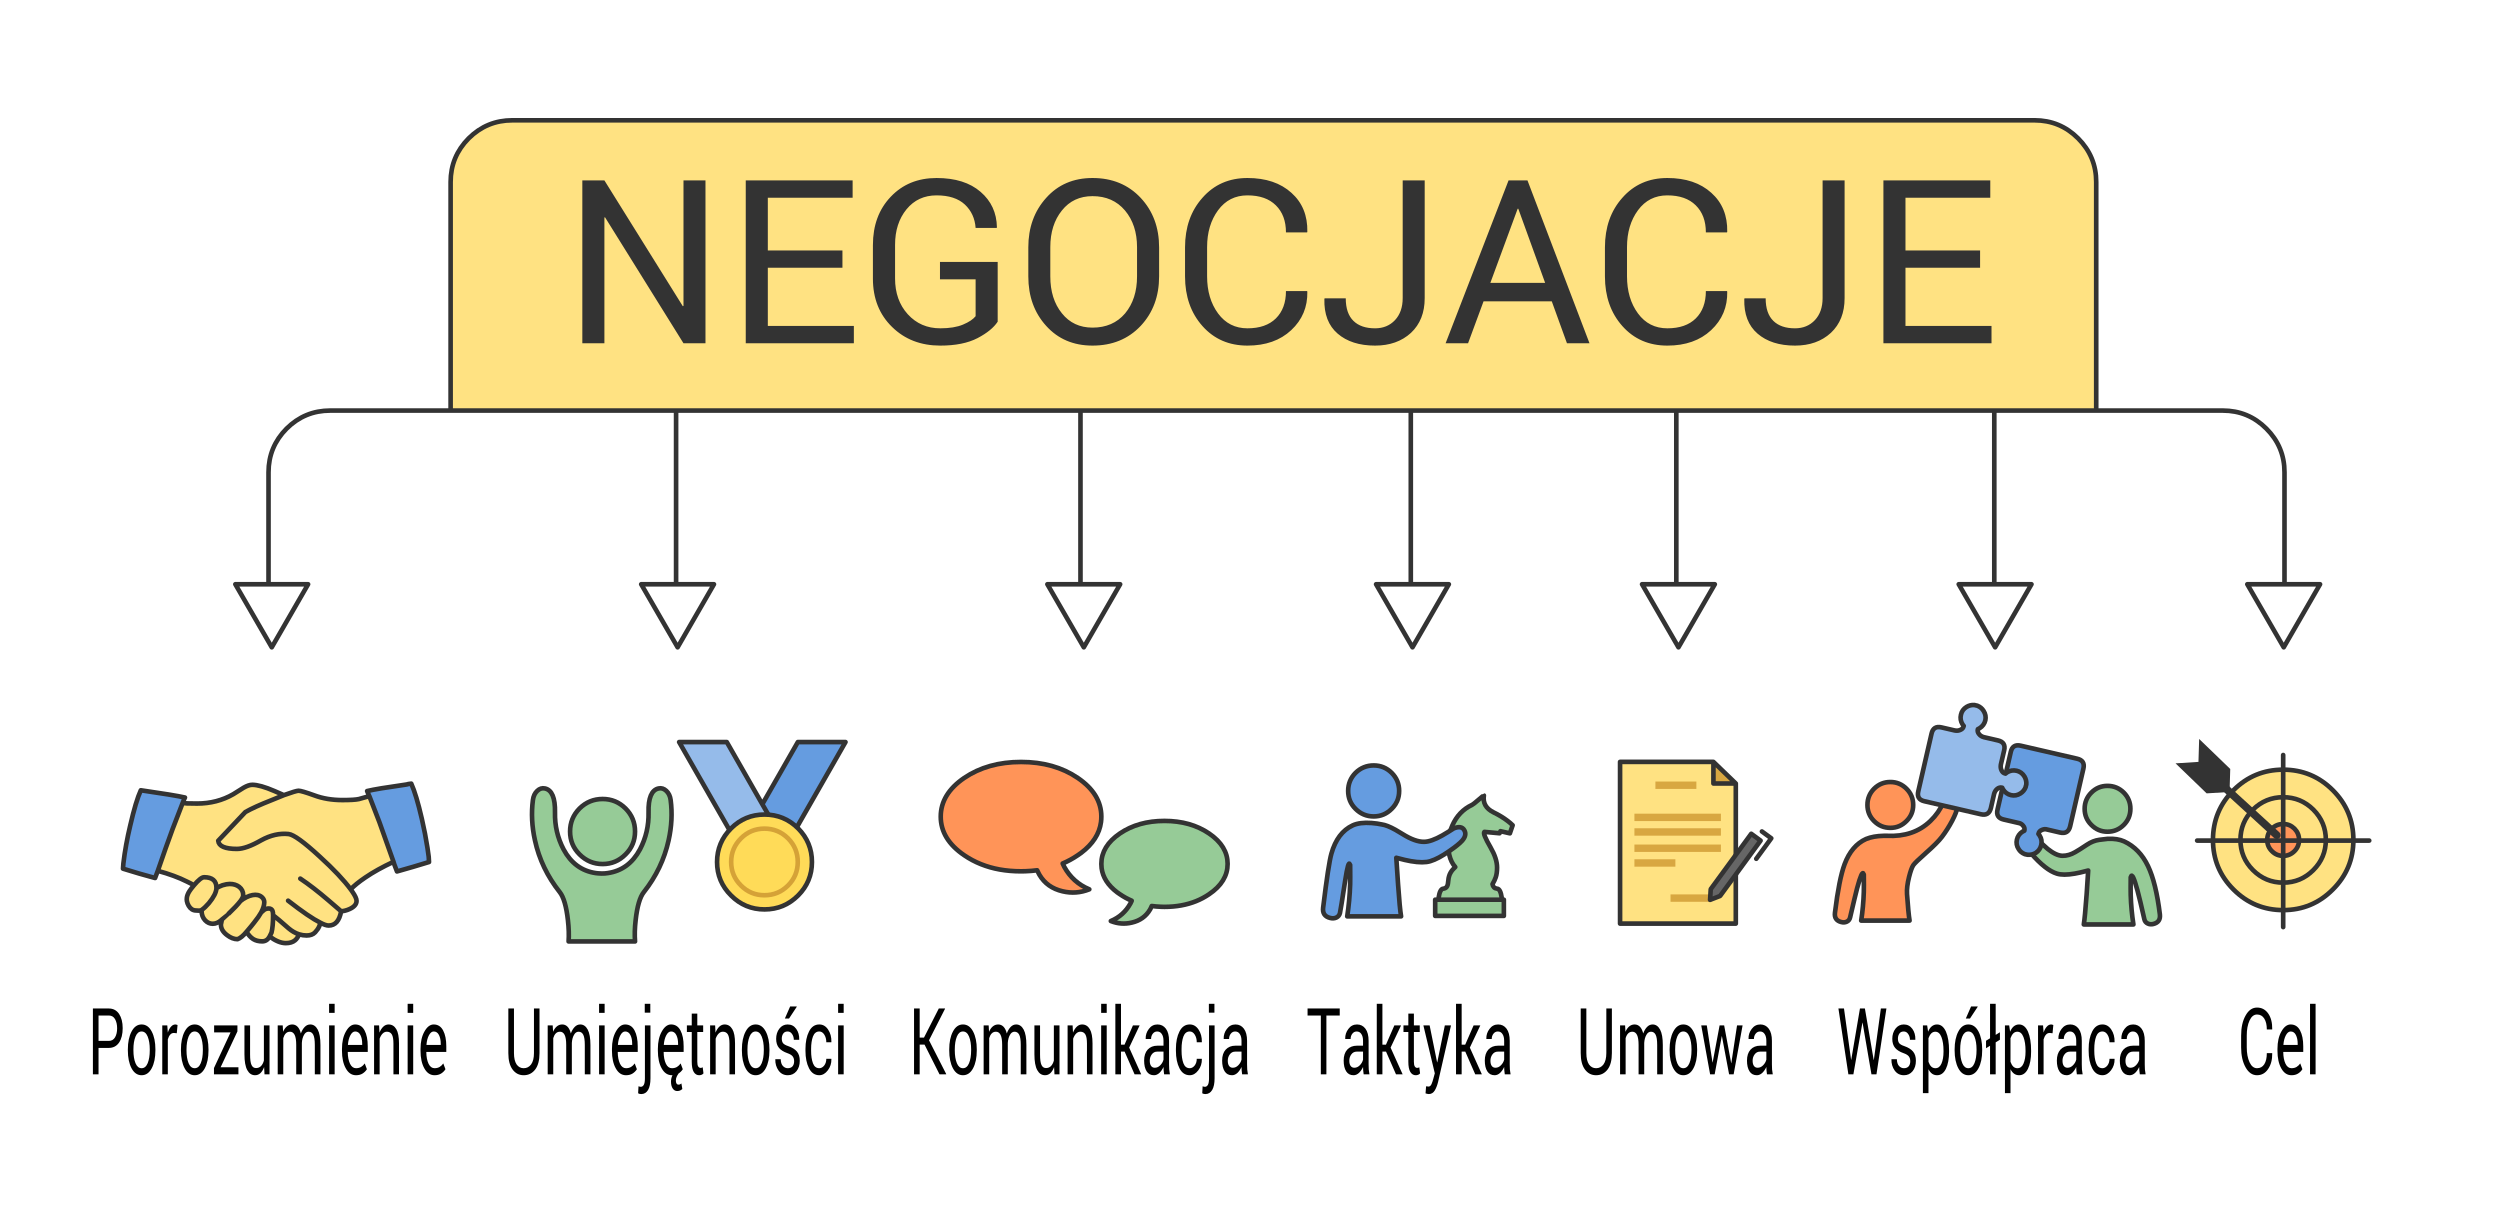 <?xml version="1.0" encoding="utf-8"?>
<!-- Generator: Adobe Illustrator 16.0.0, SVG Export Plug-In . SVG Version: 6.00 Build 0)  -->
<!DOCTYPE svg PUBLIC "-//W3C//DTD SVG 1.1//EN" "http://www.w3.org/Graphics/SVG/1.1/DTD/svg11.dtd">
<svg xmlns="http://www.w3.org/2000/svg" xmlns:xlink="http://www.w3.org/1999/xlink" version="1.1" x="0px" y="0px" viewBox="0 0 1620 795" enable-background="new 0 0 1620 795" xml:space="preserve">
<g id="Layer_1">
	<rect fill-rule="evenodd" clip-rule="evenodd" fill="#FFFFFF" width="1620" height="795"/>
</g>
<g id="Layer_6">
	<path fill-rule="evenodd" clip-rule="evenodd" fill="#FFE282" d="M1318.35,77.95c11.033,0,20.45,3.9,28.25,11.7   c7.834,7.833,11.75,17.267,11.75,28.3v148.1h-66.05h-206.05H914.2H700.15H438.1H292v-148.1c0-11,3.9-20.434,11.7-28.3   c7.867-7.8,17.3-11.7,28.3-11.7H1318.35z"/>
	
		<path fill-rule="evenodd" clip-rule="evenodd" fill="none" stroke="#333333" stroke-width="3" stroke-linecap="round" stroke-linejoin="round" stroke-miterlimit="3" d="   M1318.35,77.95H332c-11,0-20.433,3.9-28.3,11.7c-7.8,7.867-11.7,17.3-11.7,28.3v148.1h146.1h262.05H914.2h172.05h206.05h66.05   v-148.1c0-11.034-3.916-20.467-11.75-28.3C1338.8,81.85,1329.383,77.95,1318.35,77.95z M1480.35,400.15V306.05   c0-11.033-3.916-20.466-11.75-28.3c-7.8-7.8-17.217-11.7-28.25-11.7h-82 M1292.3,400.15V266.05 M700.15,266.05V400.15    M914.2,400.15V266.05 M1086.25,266.05V400.15 M292,266.05h-78c-11,0-20.433,3.9-28.3,11.7c-7.8,7.867-11.7,17.3-11.7,28.3v94.101    M438.1,400.15V266.05"/>
	<g>
		<path fill-rule="evenodd" clip-rule="evenodd" fill="#96CB97" d="M390.508,517.75c5.769,0,10.719,2.048,14.85,6.143    c4.096,4.132,6.143,9.1,6.143,14.904c0,5.84-2.047,10.791-6.143,14.851c-4.131,4.165-9.081,6.249-14.85,6.249    c-5.805,0-10.791-2.084-14.957-6.249c-4.096-4.06-6.143-9.011-6.143-14.851c0-5.805,2.047-10.772,6.143-14.904    C379.718,519.798,384.703,517.75,390.508,517.75z M348.148,512.463c1.496-1.426,3.151-1.941,4.968-1.55    c4.522,0.961,6.695,6.144,6.517,15.544c-0.178,8.547,1.674,16.524,5.555,23.932c4.772,8.938,11.752,14.066,20.94,15.384    c0.499,0.035,1.015,0.09,1.549,0.16c0.712,0.071,1.442,0.106,2.19,0.106c0.035,0,0.089,0,0.16,0l1.923-0.053    c0.605-0.106,1.21-0.179,1.815-0.214c9.188-1.317,16.168-6.445,20.94-15.384c3.881-7.407,5.733-15.385,5.556-23.932    c-0.214-9.4,1.958-14.583,6.517-15.544c1.781-0.392,3.437,0.124,4.968,1.55c1.567,1.459,2.51,3.454,2.831,5.982    c1.104,8.476,0.659,17.182-1.335,26.121c-2.706,12.215-8.048,23.378-16.025,33.492c-2.564,3.205-4.345,9.313-5.342,18.322    c-0.57,5.021-0.694,9.579-0.374,13.675h-43.054c0.285-4.096,0.143-8.653-0.428-13.675c-0.997-9.01-2.777-15.117-5.342-18.322    c-8.012-10.114-13.354-21.277-16.025-33.492c-1.994-8.939-2.439-17.646-1.335-26.121    C345.638,515.917,346.581,513.922,348.148,512.463z"/>
		
			<path fill-rule="evenodd" clip-rule="evenodd" fill="none" stroke="#333333" stroke-width="3" stroke-linecap="round" stroke-linejoin="round" stroke-miterlimit="3" d="    M390.508,517.75c5.769,0,10.719,2.048,14.85,6.143c4.096,4.132,6.143,9.1,6.143,14.904c0,5.84-2.047,10.791-6.143,14.851    c-4.131,4.165-9.081,6.249-14.85,6.249c-5.805,0-10.791-2.084-14.957-6.249c-4.096-4.06-6.143-9.011-6.143-14.851    c0-5.805,2.047-10.772,6.143-14.904C379.718,519.798,384.703,517.75,390.508,517.75z M348.148,512.463    c1.496-1.426,3.151-1.941,4.968-1.55c4.522,0.961,6.695,6.144,6.517,15.544c-0.178,8.547,1.674,16.524,5.555,23.932    c4.772,8.938,11.752,14.066,20.94,15.384c0.499,0.035,1.015,0.09,1.549,0.16c0.712,0.071,1.442,0.106,2.19,0.106    c0.035,0,0.089,0,0.16,0l1.923-0.053c0.605-0.106,1.21-0.179,1.815-0.214c9.188-1.317,16.168-6.445,20.94-15.384    c3.881-7.407,5.733-15.385,5.556-23.932c-0.214-9.4,1.958-14.583,6.517-15.544c1.781-0.392,3.437,0.124,4.968,1.55    c1.567,1.459,2.51,3.454,2.831,5.982c1.104,8.476,0.659,17.182-1.335,26.121c-2.706,12.215-8.048,23.378-16.025,33.492    c-2.564,3.205-4.345,9.313-5.342,18.322c-0.57,5.021-0.694,9.579-0.374,13.675h-43.054c0.285-4.096,0.143-8.653-0.428-13.675    c-0.997-9.01-2.777-15.117-5.342-18.322c-8.012-10.114-13.354-21.277-16.025-33.492c-1.994-8.939-2.439-17.646-1.335-26.121    C345.638,515.917,346.581,513.922,348.148,512.463z"/>
		<g>
			<polygon fill-rule="evenodd" clip-rule="evenodd" fill="#659CE0" points="503.33,537.424 493.982,521.132 517.005,480.854      547.881,480.854 515.563,537.424    "/>
			<polygon fill-rule="evenodd" clip-rule="evenodd" fill="#95BBEA" points="493.982,521.132 503.33,537.424 472.455,537.424      440.083,480.854 470.959,480.854    "/>
			
				<path fill-rule="evenodd" clip-rule="evenodd" fill="none" stroke="#333333" stroke-width="3" stroke-linecap="round" stroke-linejoin="round" stroke-miterlimit="3" d="     M503.33,537.424h-30.875l-32.371-56.569h30.875l23.023,40.277l23.023-40.277h30.875l-32.318,56.569H503.33z M493.982,521.132     l9.348,16.292"/>
			<g>
				<path fill-rule="evenodd" clip-rule="evenodd" fill="#FFDB58" d="M510.647,573.812c-4.238,4.202-9.331,6.303-15.278,6.303      c-5.947,0-11.021-2.101-15.224-6.303c-4.237-4.202-6.356-9.295-6.356-15.277c0-5.948,2.119-11.04,6.356-15.278      c4.203-4.201,9.277-6.303,15.224-6.303c5.947,0,11.04,2.102,15.278,6.303c4.202,4.238,6.303,9.33,6.303,15.278      C516.95,564.517,514.849,569.609,510.647,573.812c4.202-4.202,6.303-9.295,6.303-15.277c0-5.948-2.101-11.04-6.303-15.278      c-4.238-4.201-9.331-6.303-15.278-6.303c-5.947,0-11.021,2.102-15.224,6.303c-4.237,4.238-6.356,9.33-6.356,15.278      c0,5.982,2.119,11.075,6.356,15.277c4.203,4.202,9.277,6.303,15.224,6.303C501.316,580.114,506.409,578.014,510.647,573.812z       M526.138,558.588c0,8.476-2.992,15.705-8.974,21.688c-6.019,6.019-13.266,9.027-21.741,9.027      c-8.476,0-15.705-3.009-21.688-9.027c-6.054-5.982-9.081-13.212-9.081-21.688c0-8.477,3.027-15.741,9.081-21.795      c5.983-5.982,13.212-8.975,21.688-8.975c8.476,0,15.722,2.992,21.741,8.975C523.146,542.847,526.138,550.111,526.138,558.588z"/>
				
					<path fill-rule="evenodd" clip-rule="evenodd" fill="none" stroke="#333333" stroke-width="3" stroke-linecap="round" stroke-linejoin="round" stroke-miterlimit="3" d="      M526.138,558.588c0,8.476-2.992,15.705-8.974,21.688c-6.019,6.019-13.266,9.027-21.741,9.027      c-8.476,0-15.705-3.009-21.688-9.027c-6.054-5.982-9.081-13.212-9.081-21.688c0-8.477,3.027-15.741,9.081-21.795      c5.983-5.982,13.212-8.975,21.688-8.975c8.476,0,15.722,2.992,21.741,8.975C523.146,542.847,526.138,550.111,526.138,558.588z"/>
				
					<path fill-rule="evenodd" clip-rule="evenodd" fill="none" stroke="#D5A237" stroke-width="3" stroke-linecap="round" stroke-linejoin="round" stroke-miterlimit="3" d="      M510.647,573.812c-4.238,4.202-9.331,6.303-15.278,6.303c-5.947,0-11.021-2.101-15.224-6.303      c-4.237-4.202-6.356-9.295-6.356-15.277c0-5.948,2.119-11.04,6.356-15.278c4.203-4.201,9.277-6.303,15.224-6.303      c5.947,0,11.04,2.102,15.278,6.303c4.202,4.238,6.303,9.33,6.303,15.278C516.95,564.517,514.849,569.609,510.647,573.812z"/>
			</g>
		</g>
	</g>
	<g>
		<path fill-rule="evenodd" clip-rule="evenodd" fill="#FF9458" d="M713.446,532.716c-0.997,7.567-5.278,14.21-12.844,19.93    c-0.701,0.518-1.439,1.034-2.214,1.551c-3.065,2.096-6.322,3.876-9.771,5.343c0.042,0.1,0.089,0.201,0.138,0.304    c0.259,0.665,0.554,1.292,0.886,1.883c3.728,6.754,9.135,11.606,16.221,14.56c-5.684,2.252-11.459,2.676-17.328,1.273    c-6.68-1.55-11.662-5.093-14.947-10.629c-0.184-0.332-0.35-0.646-0.498-0.941c-0.375-0.679-0.717-1.362-1.025-2.049    c-2.444,0.319-4.963,0.522-7.556,0.609c-0.959,0.037-1.919,0.056-2.879,0.056c-4.835,0-9.43-0.388-13.785-1.163    c-8.6-1.55-16.276-4.631-23.03-9.245c-10.15-6.901-15.224-15.242-15.224-25.022c0-9.781,5.074-18.141,15.224-25.078    c10.186-6.902,22.458-10.353,36.814-10.353c14.356,0,26.61,3.45,36.759,10.353c10.187,6.938,15.28,15.297,15.28,25.078    C713.667,530.392,713.593,531.572,713.446,532.716z"/>
		
			<path fill-rule="evenodd" clip-rule="evenodd" fill="none" stroke="#333333" stroke-width="3" stroke-linecap="round" stroke-linejoin="round" stroke-miterlimit="3" d="    M713.446,532.716c-0.997,7.567-5.278,14.21-12.844,19.93c-0.701,0.518-1.439,1.034-2.214,1.551    c-3.065,2.096-6.322,3.876-9.771,5.343c0.042,0.1,0.089,0.201,0.138,0.304c0.259,0.665,0.554,1.292,0.886,1.883    c3.728,6.754,9.135,11.606,16.221,14.56c-5.684,2.252-11.459,2.676-17.328,1.273c-6.68-1.55-11.662-5.093-14.947-10.629    c-0.184-0.332-0.35-0.646-0.498-0.941c-0.375-0.679-0.717-1.362-1.025-2.049c-2.444,0.319-4.963,0.522-7.556,0.609    c-0.959,0.037-1.919,0.056-2.879,0.056c-4.835,0-9.43-0.388-13.785-1.163c-8.6-1.55-16.276-4.631-23.03-9.245    c-10.15-6.901-15.224-15.242-15.224-25.022c0-9.781,5.074-18.141,15.224-25.078c10.186-6.902,22.458-10.353,36.814-10.353    c14.356,0,26.61,3.45,36.759,10.353c10.187,6.938,15.28,15.297,15.28,25.078C713.667,530.392,713.593,531.572,713.446,532.716z"/>
	</g>
	<g>
		<path fill-rule="evenodd" clip-rule="evenodd" fill="#96CB97" d="M973.15,581.85H932.2c0.566-3.933,1.6-5.933,3.1-6    c1.867-0.199,2.884-1.55,3.05-4.05c0.101-1.866,0.434-3.55,1-5.05c0.634-1.5,1.567-2.85,2.801-4.05    c0.3-0.267,0.583-0.55,0.85-0.851c-1.833-2.1-3.116-4.699-3.85-7.8c-0.434-1.866-0.65-4.684-0.65-8.45    c0-3.199,0.866-6.75,2.6-10.649c2.733-6.2,7-10.667,12.801-13.4c0.533-0.233,1.949-1.35,4.25-3.35    c2.166-1.867,3.3-2.783,3.399-2.75c-0.733,4.866,1.351,8.517,6.25,10.95c3.434,1.666,6.483,3.517,9.15,5.55    c1.233,0.933,2.316,1.866,3.25,2.8c-0.167,0.467-0.767,2.217-1.8,5.25c-1.5-0.4-3.534-0.867-6.101-1.4l-0.6,1.351l-9.8-0.9    c-0.867,0.667,0.466,4.033,4,10.101c2.8,4.833,4.199,9.166,4.199,13c0,2.5-0.283,4.6-0.85,6.3c-0.467,1.366-1.167,2.85-2.1,4.45    c0.267,1.767,1.25,2.75,2.949,2.949C971.566,575.917,972.583,577.917,973.15,581.85z M974.5,593.5H930V583h44.5V593.5z"/>
		
			<path fill-rule="evenodd" clip-rule="evenodd" fill="none" stroke="#333333" stroke-width="3" stroke-linecap="round" stroke-linejoin="round" stroke-miterlimit="3" d="    M932.2,581.85c0.566-3.933,1.6-5.933,3.1-6c1.867-0.199,2.884-1.55,3.05-4.05c0.101-1.866,0.434-3.55,1-5.05    c0.634-1.5,1.567-2.85,2.801-4.05c0.3-0.267,0.583-0.55,0.85-0.851c-1.833-2.1-3.116-4.699-3.85-7.8    c-0.434-1.866-0.65-4.684-0.65-8.45c0-3.199,0.866-6.75,2.6-10.649c2.733-6.2,7-10.667,12.801-13.4    c0.533-0.233,1.949-1.35,4.25-3.35c2.166-1.867,3.3-2.783,3.399-2.75c-0.733,4.866,1.351,8.517,6.25,10.95    c3.434,1.666,6.483,3.517,9.15,5.55c1.233,0.933,2.316,1.866,3.25,2.8c-0.167,0.467-0.767,2.217-1.8,5.25    c-1.5-0.4-3.534-0.867-6.101-1.4l-0.6,1.351l-9.8-0.9c-0.867,0.667,0.466,4.033,4,10.101c2.8,4.833,4.199,9.166,4.199,13    c0,2.5-0.283,4.6-0.85,6.3c-0.467,1.366-1.167,2.85-2.1,4.45c0.267,1.767,1.25,2.75,2.949,2.949c1.467,0.067,2.483,2.067,3.051,6     M974.5,593.5H930V583h44.5V593.5z"/>
	</g>
	<g>
		<path fill-rule="evenodd" clip-rule="evenodd" fill="#96CB97" d="M783.483,540.092c8.009,5.463,12.013,12.031,12.013,19.708    c0,7.678-4.004,14.229-12.013,19.653c-5.277,3.617-11.293,6.034-18.047,7.252c-3.432,0.628-7.049,0.941-10.851,0.941    c-0.775,0-1.532-0.018-2.27-0.055c-2.03-0.074-4.023-0.24-5.979-0.498c-0.222,0.553-0.48,1.106-0.775,1.66    c-0.111,0.222-0.239,0.461-0.388,0.719c-2.583,4.355-6.495,7.143-11.736,8.36c-4.614,1.107-9.153,0.774-13.619-0.996    c5.573-2.325,9.817-6.146,12.733-11.46c0.258-0.479,0.499-0.979,0.72-1.495c0-0.073,0.019-0.146,0.056-0.222    c-2.694-1.144-5.241-2.546-7.64-4.207c-0.627-0.405-1.218-0.813-1.771-1.218c-5.942-4.502-9.301-9.725-10.076-15.667    c-0.111-0.886-0.166-1.808-0.166-2.769c0-7.677,4.004-14.245,12.013-19.708c7.972-5.426,17.604-8.137,28.898-8.137    S775.511,534.666,783.483,540.092z"/>
		
			<path fill-rule="evenodd" clip-rule="evenodd" fill="none" stroke="#333333" stroke-width="3" stroke-linecap="round" stroke-linejoin="round" stroke-miterlimit="3" d="    M783.483,540.092c-7.972-5.426-17.604-8.137-28.898-8.137s-20.926,2.711-28.898,8.137c-8.009,5.463-12.013,12.031-12.013,19.708    c0,0.961,0.055,1.883,0.166,2.769c0.775,5.942,4.133,11.165,10.076,15.667c0.553,0.405,1.144,0.813,1.771,1.218    c2.399,1.661,4.945,3.063,7.64,4.207c-0.037,0.075-0.056,0.148-0.056,0.222c-0.221,0.517-0.461,1.016-0.72,1.495    c-2.916,5.314-7.16,9.135-12.733,11.46c4.466,1.771,9.005,2.104,13.619,0.996c5.241-1.218,9.153-4.005,11.736-8.36    c0.148-0.258,0.277-0.497,0.388-0.719c0.295-0.554,0.554-1.107,0.775-1.66c1.956,0.258,3.949,0.424,5.979,0.498    c0.738,0.037,1.495,0.055,2.27,0.055c3.801,0,7.418-0.313,10.851-0.941c6.754-1.218,12.77-3.635,18.047-7.252    c8.009-5.425,12.013-11.976,12.013-19.653C795.496,552.123,791.492,545.555,783.483,540.092z"/>
	</g>
	<g>
		<path fill-rule="evenodd" clip-rule="evenodd" fill="#659CE0" d="M904.2,521.225c-0.665,1.034-1.465,2.009-2.4,2.926    c-3.233,3.267-7.116,4.899-11.649,4.899c-4.567,0-8.483-1.633-11.75-4.899c-3.2-3.167-4.801-7.051-4.801-11.65    c0-4.566,1.601-8.467,4.801-11.7c3.267-3.2,7.183-4.8,11.75-4.8c4.533,0,8.416,1.6,11.649,4.8c3.233,3.233,4.851,7.134,4.851,11.7    c0,2.413-0.442,4.63-1.325,6.65C905.003,519.866,904.628,520.559,904.2,521.225z M874.7,560.2c-0.601-2.066-1.601,1.35-3,10.25    c-1.967,12.866-3.101,19.916-3.4,21.149c-0.333,1.4-1.133,2.4-2.399,3c-1.167,0.534-2.467,0.617-3.9,0.25    c-3.533-0.833-5.066-3.083-4.6-6.75c2.3-18.866,4.083-30.517,5.35-34.949c2.566-9.101,7.167-15.2,13.8-18.301    c3.066-1.399,7.134-1.916,12.2-1.55c2.533,0.2,4.767,0.517,6.7,0.95c2.192,0.286,5.109,1.436,8.75,3.45    c1.451,0.793,3.019,1.727,4.7,2.8c5.433,3.4,10.083,5.066,13.949,5c3-0.033,6.9-1.4,11.7-4.1c2.434-1.4,4.934-2.934,7.5-4.601    c3.4-1.366,5.684-0.95,6.851,1.25c1.166,2.101,0.683,4.351-1.45,6.75c-1.5,1.7-4.267,3.934-8.3,6.7    c-4.767,3.333-8.867,5.517-12.301,6.55c-2.966,0.934-7.166,0.934-12.6,0c-2.066-0.333-5.217-1.066-9.45-2.2l1.05,15.851    c0.034,0.49,0.067,0.974,0.101,1.45c0.726,10.419,1.376,17.303,1.95,20.649H873c1.033-6.8,1.667-13.684,1.9-20.649    c0.066-2.301,0.066-6.517,0-12.65C874.767,560.333,874.7,560.233,874.7,560.2z"/>
		
			<path fill-rule="evenodd" clip-rule="evenodd" fill="none" stroke="#333333" stroke-width="3" stroke-linecap="round" stroke-linejoin="round" stroke-miterlimit="3" d="    M904.2,521.225c-0.665,1.034-1.465,2.009-2.4,2.926c-3.233,3.267-7.116,4.899-11.649,4.899c-4.567,0-8.483-1.633-11.75-4.899    c-3.2-3.167-4.801-7.051-4.801-11.65c0-4.566,1.601-8.467,4.801-11.7c3.267-3.2,7.183-4.8,11.75-4.8c4.533,0,8.416,1.6,11.649,4.8    c3.233,3.233,4.851,7.134,4.851,11.7c0,2.413-0.442,4.63-1.325,6.65C905.003,519.866,904.628,520.559,904.2,521.225z M874.7,560.2    c-0.601-2.066-1.601,1.35-3,10.25c-1.967,12.866-3.101,19.916-3.4,21.149c-0.333,1.4-1.133,2.4-2.399,3    c-1.167,0.534-2.467,0.617-3.9,0.25c-3.533-0.833-5.066-3.083-4.6-6.75c2.3-18.866,4.083-30.517,5.35-34.949    c2.566-9.101,7.167-15.2,13.8-18.301c3.066-1.399,7.134-1.916,12.2-1.55c2.533,0.2,4.767,0.517,6.7,0.95    c2.192,0.286,5.109,1.436,8.75,3.45c1.451,0.793,3.019,1.727,4.7,2.8c5.433,3.4,10.083,5.066,13.949,5c3-0.033,6.9-1.4,11.7-4.1    c2.434-1.4,4.934-2.934,7.5-4.601c3.4-1.366,5.684-0.95,6.851,1.25c1.166,2.101,0.683,4.351-1.45,6.75    c-1.5,1.7-4.267,3.934-8.3,6.7c-4.767,3.333-8.867,5.517-12.301,6.55c-2.966,0.934-7.166,0.934-12.6,0    c-2.066-0.333-5.217-1.066-9.45-2.2l1.05,15.851c0.034,0.49,0.067,0.974,0.101,1.45c0.726,10.419,1.376,17.303,1.95,20.649H873    c1.033-6.8,1.667-13.684,1.9-20.649c0.066-2.301,0.066-6.517,0-12.65C874.767,560.333,874.7,560.233,874.7,560.2z"/>
	</g>
	<g>
		<path fill-rule="evenodd" clip-rule="evenodd" fill="#FF9458" d="M1486.8,536.95c2,2.033,3,4.467,3,7.3c0,2.866-1,5.3-3,7.3    c-2.033,2.033-4.467,3.05-7.3,3.05c-2.867,0-5.3-1.017-7.3-3.05c-2.033-2-3.05-4.434-3.05-7.3c0-2.833,1.017-5.267,3.05-7.3    c2-2,4.433-3,7.3-3C1482.333,533.95,1484.767,534.95,1486.8,536.95z"/>
		<path fill-rule="evenodd" clip-rule="evenodd" fill="#FFE282" d="M1447.3,512.05c8.9-8.866,19.634-13.3,32.2-13.3    s23.283,4.434,32.15,13.3c8.899,8.9,13.35,19.634,13.35,32.2s-4.45,23.283-13.35,32.15c-8.867,8.899-19.584,13.35-32.15,13.35    s-23.3-4.45-32.2-13.35c-8.866-8.867-13.3-19.584-13.3-32.15S1438.434,520.95,1447.3,512.05z M1486.8,536.95    c-2.033-2-4.467-3-7.3-3c-2.867,0-5.3,1-7.3,3c-2.033,2.033-3.05,4.467-3.05,7.3c0,2.866,1.017,5.3,3.05,7.3    c2,2.033,4.433,3.05,7.3,3.05c2.833,0,5.267-1.017,7.3-3.05c2-2,3-4.434,3-7.3C1489.8,541.417,1488.8,538.983,1486.8,536.95z     M1459.9,563.8c-5.4-5.399-8.101-11.916-8.101-19.55s2.7-14.167,8.101-19.6c5.433-5.367,11.967-8.051,19.6-8.051    s14.15,2.684,19.55,8.051c5.4,5.433,8.101,11.966,8.101,19.6s-2.7,14.15-8.101,19.55c-5.399,5.434-11.917,8.15-19.55,8.15    S1465.333,569.233,1459.9,563.8c5.433,5.434,11.967,8.15,19.6,8.15s14.15-2.717,19.55-8.15c5.4-5.399,8.101-11.916,8.101-19.55    s-2.7-14.167-8.101-19.6c-5.399-5.367-11.917-8.051-19.55-8.051s-14.167,2.684-19.6,8.051c-5.4,5.433-8.101,11.966-8.101,19.6    S1454.5,558.4,1459.9,563.8z"/>
		
			<path fill-rule="evenodd" clip-rule="evenodd" fill="none" stroke="#333333" stroke-width="3" stroke-linecap="round" stroke-linejoin="round" stroke-miterlimit="3" d="    M1447.3,512.05c8.9-8.866,19.634-13.3,32.2-13.3s23.283,4.434,32.15,13.3c8.899,8.9,13.35,19.634,13.35,32.2    s-4.45,23.283-13.35,32.15c-8.867,8.899-19.584,13.35-32.15,13.35s-23.3-4.45-32.2-13.35c-8.866-8.867-13.3-19.584-13.3-32.15    S1438.434,520.95,1447.3,512.05z M1486.8,536.95c2,2.033,3,4.467,3,7.3c0,2.866-1,5.3-3,7.3c-2.033,2.033-4.467,3.05-7.3,3.05    c-2.867,0-5.3-1.017-7.3-3.05c-2.033-2-3.05-4.434-3.05-7.3c0-2.833,1.017-5.267,3.05-7.3c2-2,4.433-3,7.3-3    C1482.333,533.95,1484.767,534.95,1486.8,536.95z M1459.9,563.8c-5.4-5.399-8.101-11.916-8.101-19.55s2.7-14.167,8.101-19.6    c5.433-5.367,11.967-8.051,19.6-8.051s14.15,2.684,19.55,8.051c5.4,5.433,8.101,11.966,8.101,19.6s-2.7,14.15-8.101,19.55    c-5.399,5.434-11.917,8.15-19.55,8.15S1465.333,569.233,1459.9,563.8z"/>
		<g>
			
				<path fill-rule="evenodd" clip-rule="evenodd" fill="none" stroke="#333333" stroke-width="3" stroke-linecap="round" stroke-linejoin="round" stroke-miterlimit="3" d="     M1423.75,544.7h55.75v-55.45 M1479.5,600.75V544.7h55.75"/>
		</g>
		<g>
			<polygon fill-rule="evenodd" clip-rule="evenodd" fill="#333333" points="1444.75,513.2 1438.25,506.9 1444.75,513.2      1429.9,514.1 1409.75,494.65 1424.6,493.7 1425.05,478.85 1445.2,498.3    "/>
			
				<path fill-rule="evenodd" clip-rule="evenodd" fill="none" stroke="#333333" stroke-width="5" stroke-linecap="round" stroke-linejoin="round" stroke-miterlimit="3" d="     M1444.75,513.2l30.6,28 M1444.75,513.2l-6.5-6.3"/>
		</g>
	</g>
	<g>
		<g>
			<path fill-rule="evenodd" clip-rule="evenodd" fill="#96CB97" d="M1355.2,513.6c2.899-2.899,6.383-4.35,10.45-4.35     c4.1,0,7.616,1.45,10.55,4.35c2.866,2.9,4.3,6.4,4.3,10.5c0,4.101-1.434,7.584-4.3,10.45c-2.934,2.934-6.45,4.4-10.55,4.4     c-4.067,0-7.551-1.467-10.45-4.4c-2.9-2.866-4.351-6.35-4.351-10.45C1350.85,520,1352.3,516.5,1355.2,513.6z M1360.4,544.2     l5.449-0.65c4.2-0.167,7.717,0.384,10.551,1.65c6.732,3.133,11.899,8.467,15.5,16c3.467,7.233,6.033,17.666,7.699,31.3     c0.4,3.366-1.017,5.45-4.25,6.25c-1.3,0.333-2.5,0.233-3.6-0.3c-1.167-0.533-1.9-1.45-2.2-2.75     c-1.933-8.601-3.433-14.867-4.5-18.8c-2.167-7.967-3.566-10.9-4.2-8.801c0,0.033-0.05,0.134-0.149,0.301     c-0.067,5.633-0.067,9.517,0,11.649c0.2,6.4,0.783,12.733,1.75,19h-32.15c0.5-3.066,1.101-9.399,1.8-19     c0.033-0.434,0.067-0.883,0.101-1.35l0.95-14.601c-3.9,1.033-6.801,1.7-8.7,2c-5,0.867-8.867,0.867-11.601,0     c-4.8-1.467-10.366-5.833-16.699-13.1c-1.967-2.2-2.417-4.35-1.351-6.45c1.101-2.167,3.217-2.633,6.351-1.399     c0.533,0.267,2.449,1.916,5.75,4.949c3.666,2.934,6.866,4.417,9.6,4.45s5.467-0.75,8.2-2.35c1.633-0.9,4.167-2.5,7.6-4.8     C1354.934,545.633,1357.633,544.566,1360.4,544.2z"/>
			
				<path fill-rule="evenodd" clip-rule="evenodd" fill="none" stroke="#333333" stroke-width="3" stroke-linecap="round" stroke-linejoin="round" stroke-miterlimit="3" d="     M1355.2,513.6c-2.9,2.9-4.351,6.4-4.351,10.5c0,4.101,1.45,7.584,4.351,10.45c2.899,2.934,6.383,4.4,10.45,4.4     c4.1,0,7.616-1.467,10.55-4.4c2.866-2.866,4.3-6.35,4.3-10.45c0-4.1-1.434-7.6-4.3-10.5c-2.934-2.899-6.45-4.35-10.55-4.35     C1361.583,509.25,1358.1,510.7,1355.2,513.6z M1360.4,544.2c-2.768,0.366-5.467,1.433-8.101,3.2c-3.433,2.3-5.967,3.899-7.6,4.8     c-2.733,1.6-5.467,2.383-8.2,2.35s-5.934-1.517-9.6-4.45c-3.301-3.033-5.217-4.683-5.75-4.949     c-3.134-1.233-5.25-0.768-6.351,1.399c-1.066,2.101-0.616,4.25,1.351,6.45c6.333,7.267,11.899,11.633,16.699,13.1     c2.733,0.867,6.601,0.867,11.601,0c1.899-0.3,4.8-0.967,8.7-2l-0.95,14.601c-0.033,0.467-0.067,0.916-0.101,1.35     c-0.699,9.601-1.3,15.934-1.8,19h32.15c-0.967-6.267-1.55-12.6-1.75-19c-0.067-2.133-0.067-6.017,0-11.649     c0.1-0.167,0.149-0.268,0.149-0.301c0.634-2.1,2.033,0.834,4.2,8.801c1.067,3.933,2.567,10.199,4.5,18.8     c0.3,1.3,1.033,2.217,2.2,2.75c1.1,0.533,2.3,0.633,3.6,0.3c3.233-0.8,4.65-2.884,4.25-6.25     c-1.666-13.634-4.232-24.066-7.699-31.3c-3.601-7.533-8.768-12.867-15.5-16c-2.834-1.267-6.351-1.817-10.551-1.65L1360.4,544.2z"/>
		</g>
		<g>
			<path fill-rule="evenodd" clip-rule="evenodd" fill="#FF9458" d="M1214.4,511.1c2.933-2.899,6.449-4.35,10.55-4.35     c4.066,0,7.55,1.45,10.45,4.35c2.899,2.9,4.35,6.4,4.35,10.5c0,4.101-1.45,7.584-4.35,10.45c-2.9,2.934-6.384,4.4-10.45,4.4     c-4.101,0-7.617-1.467-10.55-4.4c-2.867-2.866-4.301-6.35-4.301-10.45C1210.1,517.5,1211.533,514,1214.4,511.1z M1195.3,560     c3.033-8.1,7.684-13.55,13.95-16.35c3.1-1.268,6.917-1.95,11.45-2.051c0.066,0,0.149,0,0.25,0c0.5,0,1,0,1.5,0     c0.066,0,0.133,0,0.2,0h0.05c11.533,0.601,20.933-2.6,28.2-9.6c3.699-3.566,6.467-7.533,8.3-11.9c2-3.1,4.116-4.083,6.35-2.949     c2.167,1.1,3.05,3.232,2.65,6.399c-0.167,1.767-1.233,4.533-3.2,8.3c-2,3.768-4.2,7.233-6.6,10.4     c-2,2.633-5.483,6.133-10.45,10.5c-4.667,4.133-7.384,6.767-8.15,7.9c-0.899,1.366-1.816,3.933-2.75,7.699     c-1.066,4.301-1.5,7.983-1.3,11.051c0.566,8.133,1.117,13.85,1.65,17.149h-31.351c0.934-6.1,1.5-12.283,1.7-18.55     c0.066-2.066,0.066-5.85,0-11.35c-0.1-0.134-0.15-0.217-0.15-0.25c-0.6-2.033-2,1.033-4.199,9.199     c-0.834,3.2-2.351,9.518-4.551,18.95c-0.3,1.267-1.017,2.167-2.149,2.7c-1.067,0.5-2.233,0.583-3.5,0.25     c-3.167-0.767-4.55-2.783-4.15-6.05C1190.85,576.85,1192.934,566.367,1195.3,560z"/>
			
				<path fill-rule="evenodd" clip-rule="evenodd" fill="none" stroke="#333333" stroke-width="3" stroke-linecap="round" stroke-linejoin="round" stroke-miterlimit="3" d="     M1214.4,511.1c2.933-2.899,6.449-4.35,10.55-4.35c4.066,0,7.55,1.45,10.45,4.35c2.899,2.9,4.35,6.4,4.35,10.5     c0,4.101-1.45,7.584-4.35,10.45c-2.9,2.934-6.384,4.4-10.45,4.4c-4.101,0-7.617-1.467-10.55-4.4     c-2.867-2.866-4.301-6.35-4.301-10.45C1210.1,517.5,1211.533,514,1214.4,511.1z M1195.3,560c-2.366,6.367-4.45,16.85-6.25,31.45     c-0.399,3.267,0.983,5.283,4.15,6.05c1.267,0.333,2.433,0.25,3.5-0.25c1.133-0.533,1.85-1.434,2.149-2.7     c2.2-9.433,3.717-15.75,4.551-18.95c2.199-8.166,3.6-11.232,4.199-9.199c0,0.033,0.051,0.116,0.15,0.25     c0.066,5.5,0.066,9.283,0,11.35c-0.2,6.267-0.767,12.45-1.7,18.55h31.351c-0.533-3.3-1.084-9.017-1.65-17.149     c-0.2-3.067,0.233-6.75,1.3-11.051c0.934-3.767,1.851-6.333,2.75-7.699c0.767-1.134,3.483-3.768,8.15-7.9     c4.967-4.367,8.45-7.867,10.45-10.5c2.399-3.167,4.6-6.633,6.6-10.4c1.967-3.767,3.033-6.533,3.2-8.3     c0.399-3.167-0.483-5.3-2.65-6.399c-2.233-1.134-4.35-0.15-6.35,2.949c-1.833,4.367-4.601,8.334-8.3,11.9     c-7.268,7-16.667,10.2-28.2,9.6h-0.05c-0.067,0-0.134,0-0.2,0c-0.5,0-1,0-1.5,0c-0.101,0-0.184,0-0.25,0     c-4.533,0.101-8.351,0.783-11.45,2.051C1202.983,546.45,1198.333,551.9,1195.3,560z"/>
		</g>
		<g>
			<path fill-rule="evenodd" clip-rule="evenodd" fill="#659CE0" d="M1346,491.65c3.5,0.8,4.85,2.933,4.05,6.399l-8.6,37.4     c-0.833,3.5-3,4.85-6.5,4.05l-9.2-2.15c-0.934-0.1-1.867,0.084-2.8,0.551c-1.067,0.399-1.733,1.199-2,2.399l-0.05,0.101l0.8,1.05     c1.2,1.899,1.533,3.967,1,6.2c-0.5,2.133-1.684,3.816-3.55,5.05c-1.533,0.933-3.268,1.333-5.2,1.2l-1.851-0.4     c-1.833-0.733-3.183-1.85-4.05-3.35c-1.233-1.9-1.6-3.934-1.1-6.101c0.533-2.233,1.75-3.95,3.649-5.149l1.15-0.601l0.05-0.1     c0.267-1.167,0.017-2.184-0.75-3.05c-0.6-0.834-1.383-1.4-2.35-1.7l-10.351-2.4c-3.467-0.8-4.783-2.95-3.949-6.45l8.6-37.399     c0.8-3.467,2.934-4.8,6.4-4L1346,491.65z"/>
			
				<path fill-rule="evenodd" clip-rule="evenodd" fill="none" stroke="#333333" stroke-width="3" stroke-linecap="round" stroke-linejoin="round" stroke-miterlimit="3" d="     M1346,491.65l-36.6-8.45c-3.467-0.8-5.601,0.533-6.4,4l-8.6,37.399c-0.834,3.5,0.482,5.65,3.949,6.45l10.351,2.4     c0.967,0.3,1.75,0.866,2.35,1.7c0.767,0.866,1.017,1.883,0.75,3.05l-0.05,0.1l-1.15,0.601c-1.899,1.199-3.116,2.916-3.649,5.149     c-0.5,2.167-0.134,4.2,1.1,6.101c0.867,1.5,2.217,2.616,4.05,3.35l1.851,0.4c1.933,0.133,3.667-0.268,5.2-1.2     c1.866-1.233,3.05-2.917,3.55-5.05c0.533-2.233,0.2-4.301-1-6.2l-0.8-1.05l0.05-0.101c0.267-1.2,0.933-2,2-2.399     c0.933-0.467,1.866-0.65,2.8-0.551l9.2,2.15c3.5,0.8,5.667-0.55,6.5-4.05l8.6-37.4C1350.85,494.583,1349.5,492.45,1346,491.65z"/>
		</g>
		<g>
			<path fill-rule="evenodd" clip-rule="evenodd" fill="#95BBEA" d="M1270.45,472.9c1.1-0.467,1.767-1.25,2-2.351     c0-0.033,0.017-0.083,0.05-0.149c-0.333-0.334-0.6-0.684-0.8-1.051c-1.2-1.966-1.533-4.05-1-6.25c0.467-2.133,1.667-3.8,3.6-5     c1.601-0.966,3.317-1.383,5.15-1.25c0.233,0.067,0.467,0.134,0.7,0.2l0.3,0.05c0.3,0.067,0.583,0.134,0.85,0.2     c1.733,0.667,3.083,1.783,4.05,3.351c1.233,1.933,1.617,3.966,1.15,6.1c-0.533,2.2-1.783,3.917-3.75,5.15     c-0.333,0.233-0.7,0.433-1.1,0.6c-0.033,0.066-0.051,0.116-0.051,0.15c-0.232,1.1,0.033,2.1,0.801,3     c0.732,1,1.8,1.683,3.199,2.05l9.101,2.1c3.467,0.8,4.8,2.934,4,6.4l-2.15,9.25c-0.233,1.434-0.083,2.684,0.45,3.75     c0.5,1.133,1.3,1.816,2.4,2.05c0.033,0.033,0.083,0.05,0.149,0.05c0.3-0.3,0.634-0.566,1-0.8c1.967-1.2,4.05-1.55,6.25-1.05     c2.134,0.5,3.8,1.717,5,3.649c0.967,1.567,1.384,3.284,1.25,5.15c-0.066,0.2-0.116,0.417-0.149,0.65l-0.101,0.3     c-0.066,0.3-0.133,0.6-0.2,0.899c-0.666,1.7-1.783,3.051-3.35,4.051c-1.934,1.232-3.967,1.6-6.1,1.1     c-2.2-0.5-3.917-1.733-5.15-3.7c-0.233-0.333-0.417-0.7-0.55-1.1c-0.067,0-0.117-0.017-0.15-0.05     c-1.1-0.233-2.116,0.017-3.05,0.75c-0.967,0.767-1.65,1.833-2.05,3.199l-2.101,9.25c-0.833,3.5-2.982,4.851-6.449,4.051     L1247,519.2c-3.467-0.8-4.783-2.95-3.95-6.45l8.601-37.4c0.8-3.466,2.933-4.8,6.399-4l8.65,2     C1268.1,473.616,1269.35,473.467,1270.45,472.9z"/>
			
				<path fill-rule="evenodd" clip-rule="evenodd" fill="none" stroke="#333333" stroke-width="3" stroke-linecap="round" stroke-linejoin="round" stroke-miterlimit="3" d="     M1270.45,472.9c1.1-0.467,1.767-1.25,2-2.351c0-0.033,0.017-0.083,0.05-0.149c-0.333-0.334-0.6-0.684-0.8-1.051     c-1.2-1.966-1.533-4.05-1-6.25c0.467-2.133,1.667-3.8,3.6-5c1.601-0.966,3.317-1.383,5.15-1.25c0.233,0.067,0.467,0.134,0.7,0.2     l0.3,0.05c0.3,0.067,0.583,0.134,0.85,0.2c1.733,0.667,3.083,1.783,4.05,3.351c1.233,1.933,1.617,3.966,1.15,6.1     c-0.533,2.2-1.783,3.917-3.75,5.15c-0.333,0.233-0.7,0.433-1.1,0.6c-0.033,0.066-0.051,0.116-0.051,0.15     c-0.232,1.1,0.033,2.1,0.801,3c0.732,1,1.8,1.683,3.199,2.05l9.101,2.1c3.467,0.8,4.8,2.934,4,6.4l-2.15,9.25     c-0.233,1.434-0.083,2.684,0.45,3.75c0.5,1.133,1.3,1.816,2.4,2.05c0.033,0.033,0.083,0.05,0.149,0.05c0.3-0.3,0.634-0.566,1-0.8     c1.967-1.2,4.05-1.55,6.25-1.05c2.134,0.5,3.8,1.717,5,3.649c0.967,1.567,1.384,3.284,1.25,5.15     c-0.066,0.2-0.116,0.417-0.149,0.65l-0.101,0.3c-0.066,0.3-0.133,0.6-0.2,0.899c-0.666,1.7-1.783,3.051-3.35,4.051     c-1.934,1.232-3.967,1.6-6.1,1.1c-2.2-0.5-3.917-1.733-5.15-3.7c-0.233-0.333-0.417-0.7-0.55-1.1c-0.067,0-0.117-0.017-0.15-0.05     c-1.1-0.233-2.116,0.017-3.05,0.75c-0.967,0.767-1.65,1.833-2.05,3.199l-2.101,9.25c-0.833,3.5-2.982,4.851-6.449,4.051     L1247,519.2c-3.467-0.8-4.783-2.95-3.95-6.45l8.601-37.4c0.8-3.466,2.933-4.8,6.399-4l8.65,2     C1268.1,473.616,1269.35,473.467,1270.45,472.9z"/>
		</g>
	</g>
	<g>
		<polygon fill-rule="evenodd" clip-rule="evenodd" fill="#FFE282" points="1124.8,507.7 1124.8,598.5 1049.8,598.5 1049.8,493.7     1110.3,493.7 1110.3,507.7   "/>
		<polygon fill-rule="evenodd" clip-rule="evenodd" fill="#D8A741" points="1124.8,507.7 1110.3,507.7 1110.3,493.7   "/>
		
			<polyline fill-rule="evenodd" clip-rule="evenodd" fill="none" stroke="#333333" stroke-width="3" stroke-linecap="round" stroke-linejoin="round" stroke-miterlimit="3" points="    1124.8,507.7 1110.3,493.7 1110.3,507.7 1124.8,507.7 1124.8,598.5 1049.8,598.5 1049.8,493.7 1110.3,493.7   "/>
		<g>
			<path fill-rule="evenodd" clip-rule="evenodd" fill="#D8A741" d="M1059.1,556.8h26.551v4.8H1059.1V556.8z M1059.1,547.25h56.051     v4.8H1059.1V547.25z M1059.1,536.7h56.051v4.8H1059.1V536.7z M1059.1,527.25h56.051v4.8H1059.1V527.25z M1072.7,511.25v-4.8     h26.55v4.8H1072.7z M1109.05,584.35h-26.55v-4.8h26.55V584.35z"/>
		</g>
		<g>
			<polygon fill-rule="evenodd" clip-rule="evenodd" fill="#666666" points="1140.857,544.719 1114.61,580.592 1108.129,583.098      1108.558,576.163 1134.805,540.29 1139.002,543.36    "/>
			
				<path fill-rule="evenodd" clip-rule="evenodd" fill="none" stroke="#333333" stroke-width="3" stroke-linecap="round" stroke-linejoin="round" stroke-miterlimit="3" d="     M1141.728,538.788l4.197,3.071l1.855,1.357l-9.714,13.276 M1140.857,544.719l-26.247,35.873l-6.481,2.506l0.429-6.935     l26.247-35.873l4.197,3.07L1140.857,544.719z"/>
		</g>
	</g>
	<g>
		<path fill-rule="evenodd" clip-rule="evenodd" fill="#659CE0" d="M118.35,520.35c-1.6,4.134-3.75,9.7-6.45,16.7    c-2.967,8.033-6.183,17.117-9.65,27.25c-0.567,1.5-1.15,3.05-1.75,4.65c-6.867-1.834-13.8-3.851-20.8-6.05    c0.1-1.2,0.183-2.351,0.25-3.45c0.933-7.867,2.417-16.05,4.45-24.55c2.434-10.567,4.717-18.167,6.85-22.801    c14.5,2.101,24.033,3.667,28.6,4.7C119.35,517.8,118.85,518.983,118.35,520.35z M255,558.45c-3.3-9.434-6.35-18-9.15-25.7    c-2.7-7-4.85-12.566-6.45-16.7l-0.1-0.149c-0.533-1.233-1-2.334-1.4-3.301c4.133-1,12.434-2.383,24.9-4.149    c0.6-0.066,1.2-0.2,1.8-0.4c0.7-0.066,1.333-0.149,1.9-0.25c2.133,4.667,4.417,12.267,6.85,22.8c1.5,6.5,2.717,12.784,3.65,18.851    c0.267,1.967,0.533,3.866,0.8,5.7c0.067,1.199,0.133,2.35,0.2,3.449c-7,2.167-13.917,4.2-20.75,6.101    c-0.6-1.566-1.183-3.101-1.75-4.601C255.3,559.5,255.133,558.95,255,558.45z"/>
		<path fill-rule="evenodd" clip-rule="evenodd" fill="#41C5B0" d="M159.75,581.35c-1.6,0.801-2.917,1.65-3.95,2.551    c1.2-1.601,1.8-2.867,1.8-3.801L159.75,581.35z"/>
		<path fill-rule="evenodd" clip-rule="evenodd" fill="#FFE282" d="M239.3,515.9l0.1,0.149c1.6,4.134,3.75,9.7,6.45,16.7    c2.8,7.7,5.85,16.267,9.15,25.7c-7.2,3.366-13.283,6.75-18.25,10.149c-4.233,2.867-7.4,5.434-9.5,7.7    c0.433,0.5,0.8,1.017,1.1,1.55c1.8,2.601,2.7,4.567,2.7,5.9c0,2.2-1.533,3.983-4.6,5.35c-1.833,0.834-3.633,1.301-5.4,1.4    c-1.1,6.167-3.8,9.25-8.1,9.25c-1.3,0-3.067-0.6-5.3-1.8c-0.467,1.8-1.117,3.25-1.95,4.35c-0.067,0.134-0.567,0.75-1.5,1.851    c-1.267,1.366-3.117,2.05-5.55,2.05c-1.6,0-3.217-0.25-4.85-0.75c-0.667,1.7-1.55,3-2.65,3.899c-1.433,1.2-3.417,1.801-5.95,1.801    c-3.133,0-6.633-1.434-10.5-4.301c-1.1,2.101-2.7,3.15-4.8,3.15c-2.3,0-4.25-0.5-5.85-1.5c-1.6-1.033-3.033-2.6-4.3-4.7    c-2.133,2.601-4.083,4.2-5.85,4.8c-2.2,0-4.417-0.85-6.65-2.55c-2.733-2-4.1-4.316-4.1-6.95c0.267-1.166,0.483-2.25,0.65-3.25    c-0.167,0.134-0.35,0.301-0.55,0.5c-1.733,1.5-3.533,2.25-5.4,2.25s-3.517-0.75-4.95-2.25c-1.5-1.633-2.25-3.633-2.25-6    c0-0.233,0.033-0.483,0.1-0.75c-0.433,0.334-1.067,0.5-1.9,0.5c-0.434,0-1.033-0.033-1.8-0.1c-2,0-3.6-1.017-4.8-3.05    c-0.6-1.033-0.983-2.05-1.15-3.05c-0.133-0.767-0.133-1.567,0-2.4c0.1-0.667,0.283-1.3,0.55-1.9c0.5-1.333,1.633-3.05,3.4-5.149    l0.65-0.8c-1.434-0.834-2.967-1.634-4.6-2.4c-5.233-2.634-11.517-4.95-18.85-6.95c3.467-10.133,6.683-19.217,9.65-27.25    c2.7-7,4.85-12.566,6.45-16.7c0.9,0.101,1.816,0.184,2.75,0.25c1.967,0.067,4.167,0.101,6.6,0.101c8.633,0,16.45-2.017,23.45-6.05    c3.2-2.034,5.434-3.434,6.7-4.2c2.2-1.267,4.066-1.9,5.6-1.9c3.367,0,8.167,1.351,14.4,4.05c2.367,0.967,4.4,1.851,6.1,2.65    c5.3-1.9,8.466-2.85,9.5-2.85c1.267,0,4.667,1,10.2,3c5.4,2.033,11.483,3.05,18.25,3.05c5.167,0,8.717-0.217,10.65-0.65    C233.75,517.467,236,516.833,239.3,515.9z M227.25,576.3c-4.333-5.899-11.05-13-20.15-21.3    c-10.133-9.333-16.833-14.184-20.1-14.55c-5.833-0.601-11.75,0.75-17.75,4.05c-6.5,3.733-11.733,5.6-15.7,5.6    c-7.767,0-11.816-1.767-12.15-5.3l17.6-18.6c3.867-2.2,9.483-4.75,16.85-7.65c3.1-1.267,5.8-2.366,8.1-3.3    c-2.3,0.934-5,2.033-8.1,3.3c-7.367,2.9-12.983,5.45-16.85,7.65l-17.6,18.6c0.333,3.533,4.383,5.3,12.15,5.3    c3.967,0,9.2-1.866,15.7-5.6c6-3.3,11.917-4.65,17.75-4.05c3.267,0.366,9.967,5.217,20.1,14.55    C216.2,563.3,222.917,570.4,227.25,576.3z M125.7,573.65c2.933-3.467,5.117-5.2,6.55-5.2c5.333,0,8,2.283,8,6.85v0.25    c1-0.666,2.3-1.3,3.9-1.899c1.867-0.567,3.45-0.851,4.75-0.851c2.4,0,4.417,0.617,6.05,1.851c1.767,1.366,2.65,3.183,2.65,5.449    c0-2.267-0.883-4.083-2.65-5.449c-1.633-1.233-3.65-1.851-6.05-1.851c-1.3,0-2.883,0.283-4.75,0.851c-1.6,0.6-2.9,1.233-3.9,1.899    v-0.25c0-4.566-2.667-6.85-8-6.85C130.817,568.45,128.633,570.184,125.7,573.65z M157.6,580.1c0,0.934-0.6,2.2-1.8,3.801    c1.034-0.9,2.35-1.75,3.95-2.551c2.767-1.333,5.217-1.783,7.35-1.35c1.267,0.333,2.267,0.917,3,1.75    c0.767,0.833,1.15,1.8,1.15,2.9c0,1.866-0.667,4.066-2,6.6c0.933-0.767,1.567-1.316,1.9-1.65c0.833-0.6,1.85-0.899,3.05-0.899    c1.167,0,1.966,0.517,2.4,1.55c0.233,0.566,0.35,1.5,0.35,2.8c0-1.3-0.117-2.233-0.35-2.8c-0.434-1.033-1.233-1.55-2.4-1.55    c-1.2,0-2.217,0.3-3.05,0.899c-0.333,0.334-0.967,0.884-1.9,1.65c1.333-2.533,2-4.733,2-6.6c0-1.101-0.383-2.067-1.15-2.9    c-0.733-0.833-1.733-1.417-3-1.75c-2.133-0.434-4.583,0.017-7.35,1.35L157.6,580.1z M176.95,593.3c0,4.634-0.333,8.3-1,11    c-0.067,0.167-0.483,1.017-1.25,2.55c0.767-1.533,1.183-2.383,1.25-2.55C176.617,601.6,176.95,597.934,176.95,593.3l0.15-0.149    c1.767,1.333,5.066,4.133,9.9,8.399c2.167,1.834,4.433,3.134,6.8,3.9c-2.367-0.767-4.633-2.066-6.8-3.9    c-4.833-4.267-8.133-7.066-9.9-8.399c0-0.067-0.05-0.101-0.15-0.101C176.95,593.116,176.95,593.2,176.95,593.3z M186.7,583.65    c9.2,7.166,16.183,11.933,20.95,14.3C202.883,595.583,195.9,590.816,186.7,583.65z M155.8,583.9c-1.6,2.1-4.183,4.85-7.75,8.25    c-0.033,0.1-1.45,1.333-4.25,3.699c2.8-2.366,4.217-3.6,4.25-3.699C151.617,588.75,154.2,586,155.8,583.9z M194.6,569.35    c5.533,3.7,11.6,8.384,18.2,14.051c3.2,2.8,5.95,5.166,8.25,7.1c-2.3-1.934-5.05-4.3-8.25-7.1    C206.2,577.733,200.133,573.05,194.6,569.35z M169.25,591.25c-1.033,1.866-2.567,4.066-4.6,6.6c-1.066,1.4-2.7,3.384-4.9,5.95    c2.2-2.566,3.833-4.55,4.9-5.95C166.683,595.316,168.217,593.116,169.25,591.25z M140.25,575.55c-0.1,2.634-1.75,5.884-4.95,9.75    c-1.7,1.967-3.216,3.4-4.55,4.3c1.333-0.899,2.85-2.333,4.55-4.3C138.5,581.434,140.15,578.184,140.25,575.55z"/>
		
			<path fill-rule="evenodd" clip-rule="evenodd" fill="none" stroke="#333333" stroke-width="3" stroke-linecap="round" stroke-linejoin="round" stroke-miterlimit="3" d="    M102.25,564.3c-0.567,1.5-1.15,3.05-1.75,4.65c-6.867-1.834-13.8-3.851-20.8-6.05c0.1-1.2,0.183-2.351,0.25-3.45    c0.933-7.867,2.417-16.05,4.45-24.55c2.434-10.567,4.717-18.167,6.85-22.801c14.5,2.101,24.033,3.667,28.6,4.7    c-0.5,1-1,2.184-1.5,3.55c0.9,0.101,1.816,0.184,2.75,0.25c1.967,0.067,4.167,0.101,6.6,0.101c8.633,0,16.45-2.017,23.45-6.05    c3.2-2.034,5.434-3.434,6.7-4.2c2.2-1.267,4.066-1.9,5.6-1.9c3.367,0,8.167,1.351,14.4,4.05c2.367,0.967,4.4,1.851,6.1,2.65    c5.3-1.9,8.466-2.85,9.5-2.85c1.267,0,4.667,1,10.2,3c5.4,2.033,11.483,3.05,18.25,3.05c5.167,0,8.717-0.217,10.65-0.65    c1.2-0.333,3.45-0.967,6.75-1.899c-0.533-1.233-1-2.334-1.4-3.301c4.133-1,12.434-2.383,24.9-4.149c0.6-0.066,1.2-0.2,1.8-0.4    c0.7-0.066,1.333-0.149,1.9-0.25c2.133,4.667,4.417,12.267,6.85,22.8c1.5,6.5,2.717,12.784,3.65,18.851    c0.267,1.967,0.533,3.866,0.8,5.7c0.067,1.199,0.133,2.35,0.2,3.449c-7,2.167-13.917,4.2-20.75,6.101    c-0.6-1.566-1.183-3.101-1.75-4.601c-0.2-0.6-0.367-1.149-0.5-1.649c-7.2,3.366-13.283,6.75-18.25,10.149    c-4.233,2.867-7.4,5.434-9.5,7.7c0.433,0.5,0.8,1.017,1.1,1.55c1.8,2.601,2.7,4.567,2.7,5.9c0,2.2-1.533,3.983-4.6,5.35    c-1.833,0.834-3.633,1.301-5.4,1.4c-1.1,6.167-3.8,9.25-8.1,9.25c-1.3,0-3.067-0.6-5.3-1.8c-0.467,1.8-1.117,3.25-1.95,4.35    c-0.067,0.134-0.567,0.75-1.5,1.851c-1.267,1.366-3.117,2.05-5.55,2.05c-1.6,0-3.217-0.25-4.85-0.75c-0.667,1.7-1.55,3-2.65,3.899    c-1.433,1.2-3.417,1.801-5.95,1.801c-3.133,0-6.633-1.434-10.5-4.301c-1.1,2.101-2.7,3.15-4.8,3.15c-2.3,0-4.25-0.5-5.85-1.5    c-1.6-1.033-3.033-2.6-4.3-4.7c-2.133,2.601-4.083,4.2-5.85,4.8c-2.2,0-4.417-0.85-6.65-2.55c-2.733-2-4.1-4.316-4.1-6.95    c0.267-1.166,0.483-2.25,0.65-3.25c-0.167,0.134-0.35,0.301-0.55,0.5c-1.733,1.5-3.533,2.25-5.4,2.25s-3.517-0.75-4.95-2.25    c-1.5-1.633-2.25-3.633-2.25-6c0-0.233,0.033-0.483,0.1-0.75c-0.433,0.334-1.067,0.5-1.9,0.5c-0.434,0-1.033-0.033-1.8-0.1    c-2,0-3.6-1.017-4.8-3.05c-0.6-1.033-0.983-2.05-1.15-3.05c-0.133-0.767-0.133-1.567,0-2.4c0.1-0.667,0.283-1.3,0.55-1.9    c0.5-1.333,1.633-3.05,3.4-5.149l0.65-0.8c-1.434-0.834-2.967-1.634-4.6-2.4C115.867,568.616,109.583,566.3,102.25,564.3z     M118.35,520.35c-1.6,4.134-3.75,9.7-6.45,16.7c-2.967,8.033-6.183,17.117-9.65,27.25 M227.25,576.3    c-4.333-5.899-11.05-13-20.15-21.3c-10.133-9.333-16.833-14.184-20.1-14.55c-5.833-0.601-11.75,0.75-17.75,4.05    c-6.5,3.733-11.733,5.6-15.7,5.6c-7.767,0-11.816-1.767-12.15-5.3l17.6-18.6c3.867-2.2,9.483-4.75,16.85-7.65    c3.1-1.267,5.8-2.366,8.1-3.3 M125.7,573.65c2.933-3.467,5.117-5.2,6.55-5.2c5.333,0,8,2.283,8,6.85v0.25    c1-0.666,2.3-1.3,3.9-1.899c1.867-0.567,3.45-0.851,4.75-0.851c2.4,0,4.417,0.617,6.05,1.851c1.767,1.366,2.65,3.183,2.65,5.449    c0,0.934-0.6,2.2-1.8,3.801c1.034-0.9,2.35-1.75,3.95-2.551c2.767-1.333,5.217-1.783,7.35-1.35c1.267,0.333,2.267,0.917,3,1.75    c0.767,0.833,1.15,1.8,1.15,2.9c0,1.866-0.667,4.066-2,6.6c0.933-0.767,1.567-1.316,1.9-1.65c0.833-0.6,1.85-0.899,3.05-0.899    c1.167,0,1.966,0.517,2.4,1.55c0.233,0.566,0.35,1.5,0.35,2.8c0.1,0,0.15,0.033,0.15,0.101c1.767,1.333,5.066,4.133,9.9,8.399    c2.167,1.834,4.433,3.134,6.8,3.9 M255,558.45c-3.3-9.434-6.35-18-9.15-25.7c-2.7-7-4.85-12.566-6.45-16.7l-0.1-0.149     M194.6,569.35c5.533,3.7,11.6,8.384,18.2,14.051c3.2,2.8,5.95,5.166,8.25,7.1 M169.25,591.25c-1.033,1.866-2.567,4.066-4.6,6.6    c-1.066,1.4-2.7,3.384-4.9,5.95 M176.95,593.05c0,0.066,0,0.15,0,0.25c0,4.634-0.333,8.3-1,11c-0.067,0.167-0.483,1.017-1.25,2.55     M186.7,583.65c9.2,7.166,16.183,11.933,20.95,14.3 M155.8,583.9c-1.6,2.1-4.183,4.85-7.75,8.25c-0.033,0.1-1.45,1.333-4.25,3.699     M140.25,575.55c-0.1,2.634-1.75,5.884-4.95,9.75c-1.7,1.967-3.216,3.4-4.55,4.3"/>
	</g>
	<g>
		<polygon fill-rule="evenodd" clip-rule="evenodd" fill="#FFFFFF" points="176.1,419.45 152.5,378.6 199.65,378.6   "/>
		
			<polygon fill-rule="evenodd" clip-rule="evenodd" fill="none" stroke="#333333" stroke-width="3" stroke-linecap="round" stroke-linejoin="round" stroke-miterlimit="3" points="    176.1,419.45 152.5,378.6 199.65,378.6   "/>
	</g>
	<g>
		<polygon fill-rule="evenodd" clip-rule="evenodd" fill="#FFFFFF" points="439.1,419.45 415.5,378.6 462.65,378.6   "/>
		
			<polygon fill-rule="evenodd" clip-rule="evenodd" fill="none" stroke="#333333" stroke-width="3" stroke-linecap="round" stroke-linejoin="round" stroke-miterlimit="3" points="    439.1,419.45 415.5,378.6 462.65,378.6   "/>
	</g>
	<g>
		<polygon fill-rule="evenodd" clip-rule="evenodd" fill="#FFFFFF" points="702.3,419.45 678.7,378.6 725.85,378.6   "/>
		
			<polygon fill-rule="evenodd" clip-rule="evenodd" fill="none" stroke="#333333" stroke-width="3" stroke-linecap="round" stroke-linejoin="round" stroke-miterlimit="3" points="    702.3,419.45 678.7,378.6 725.85,378.6   "/>
	</g>
	<g>
		<polygon fill-rule="evenodd" clip-rule="evenodd" fill="#FFFFFF" points="891.7,378.6 938.85,378.6 915.3,419.45   "/>
		
			<polygon fill-rule="evenodd" clip-rule="evenodd" fill="none" stroke="#333333" stroke-width="3" stroke-linecap="round" stroke-linejoin="round" stroke-miterlimit="3" points="    891.7,378.6 938.85,378.6 915.3,419.45   "/>
	</g>
	<g>
		<polygon fill-rule="evenodd" clip-rule="evenodd" fill="#FFFFFF" points="1064.05,378.6 1111.2,378.6 1087.65,419.45   "/>
		
			<polygon fill-rule="evenodd" clip-rule="evenodd" fill="none" stroke="#333333" stroke-width="3" stroke-linecap="round" stroke-linejoin="round" stroke-miterlimit="3" points="    1064.05,378.6 1111.2,378.6 1087.65,419.45   "/>
	</g>
	<g>
		<polygon fill-rule="evenodd" clip-rule="evenodd" fill="#FFFFFF" points="1269.25,378.6 1316.4,378.6 1292.85,419.45   "/>
		
			<polygon fill-rule="evenodd" clip-rule="evenodd" fill="none" stroke="#333333" stroke-width="3" stroke-linecap="round" stroke-linejoin="round" stroke-miterlimit="3" points="    1269.25,378.6 1316.4,378.6 1292.85,419.45   "/>
	</g>
	<g>
		<polygon fill-rule="evenodd" clip-rule="evenodd" fill="#FFFFFF" points="1503.4,378.6 1479.85,419.45 1456.25,378.6   "/>
		
			<polygon fill-rule="evenodd" clip-rule="evenodd" fill="none" stroke="#333333" stroke-width="3" stroke-linecap="round" stroke-linejoin="round" stroke-miterlimit="3" points="    1503.4,378.6 1479.85,419.45 1456.25,378.6   "/>
	</g>
</g>
<g id="Layer_8">
	<path fill-rule="evenodd" clip-rule="evenodd" d="M1387.75,666.6c1.367,1.834,2.05,4.467,2.05,7.9v15.25   c0,1.134,0.033,2.233,0.101,3.3c0.1,1.066,0.25,2.101,0.449,3.101h-3.75c-0.133-0.967-0.232-1.801-0.3-2.5   c-0.066-0.767-0.1-1.517-0.1-2.25c-0.7,1.533-1.583,2.816-2.65,3.85c-1.1,1-2.267,1.5-3.5,1.5c-2.1,0-3.683-0.833-4.75-2.5   c-1.1-1.7-1.649-4.033-1.649-7c0-3.033,0.767-5.4,2.3-7.1c1.566-1.7,3.667-2.551,6.3-2.551h3.95v-3.149   c0-1.867-0.367-3.334-1.101-4.4c-0.699-1.1-1.699-1.649-3-1.649c-1.166,0-2.116,0.483-2.85,1.449c-0.733,0.934-1.1,2.067-1.1,3.4   h-3.45l-0.05-0.2c-0.067-2.3,0.616-4.399,2.05-6.3c1.433-1.934,3.3-2.9,5.6-2.9C1384.566,663.85,1386.383,664.767,1387.75,666.6z    M1386.2,681.45h-4.101c-1.467,0-2.633,0.6-3.5,1.8c-0.866,1.167-1.3,2.533-1.3,4.1c0,1.4,0.267,2.5,0.8,3.301   c0.567,0.833,1.384,1.25,2.45,1.25c1.333,0,2.517-0.534,3.55-1.601c1.067-1.066,1.768-2.283,2.101-3.649V681.45z M1452.25,678.65   v-7.601c0-5.267,0.967-9.6,2.9-13c1.899-3.434,4.366-5.149,7.399-5.149s5.45,1.283,7.25,3.85s2.667,5.967,2.601,10.2l-0.051,0.149   h-3.449c0-2.966-0.551-5.316-1.65-7.05c-1.1-1.767-2.667-2.649-4.7-2.649s-3.649,1.3-4.85,3.899c-1.2,2.601-1.8,5.834-1.8,9.7v7.6   c0,3.9,0.6,7.15,1.8,9.75c1.2,2.567,2.816,3.851,4.85,3.851s3.601-0.851,4.7-2.55c1.1-1.733,1.65-4.134,1.65-7.2h3.449l0.051,0.2   c0.066,4-0.817,7.35-2.65,10.05c-1.8,2.7-4.2,4.05-7.2,4.05c-3.033,0-5.5-1.7-7.399-5.1   C1453.217,688.217,1452.25,683.884,1452.25,678.65z M1330.55,664.2l-0.5,5.35l-1.85-0.2c-0.967,0-1.767,0.367-2.4,1.101   c-0.667,0.733-1.183,1.75-1.55,3.05v22.65h-3.6v-31.7h3.25l0.35,4.649c0.533-1.666,1.233-2.949,2.1-3.85   c0.801-0.934,1.75-1.4,2.851-1.4c0.267,0,0.517,0.051,0.75,0.15C1330.217,664.033,1330.417,664.1,1330.55,664.2z M1301.95,664.45   l0.6,4.1c0.634-1.533,1.434-2.7,2.4-3.5c1-0.8,2.133-1.2,3.399-1.2c2.467,0,4.4,1.567,5.801,4.7c1.333,3.101,2,7.217,2,12.351v0.6   c0,4.566-0.684,8.267-2.051,11.1c-1.366,2.767-3.267,4.15-5.699,4.15c-1.233,0-2.301-0.316-3.2-0.95   c-0.934-0.666-1.733-1.649-2.4-2.95v15.5h-3.6V664.45H1301.95z M1307.25,668.55c-1.033,0-1.917,0.367-2.65,1.101   c-0.732,0.767-1.333,1.8-1.8,3.1v15.3c0.467,1.334,1.067,2.367,1.8,3.101c0.733,0.699,1.634,1.05,2.7,1.05   c1.733,0,3.033-0.983,3.9-2.95c0.899-2.033,1.35-4.634,1.35-7.8v-0.601c0-3.566-0.45-6.517-1.35-8.85   C1310.3,669.7,1308.983,668.55,1307.25,668.55z M1335.15,680.15c1.566-1.7,3.666-2.551,6.3-2.551h3.95v-3.149   c0-1.867-0.367-3.334-1.101-4.4c-0.7-1.1-1.7-1.649-3-1.649c-1.167,0-2.116,0.483-2.85,1.449c-0.733,0.934-1.101,2.067-1.101,3.4   h-3.449l-0.051-0.2c-0.066-2.3,0.617-4.399,2.051-6.3c1.433-1.934,3.3-2.9,5.6-2.9c2.267,0,4.083,0.917,5.45,2.75   c1.366,1.834,2.05,4.467,2.05,7.9v15.25c0,1.134,0.033,2.233,0.1,3.3c0.101,1.066,0.25,2.101,0.45,3.101h-3.75   c-0.133-0.967-0.233-1.801-0.3-2.5c-0.066-0.767-0.1-1.517-0.1-2.25c-0.7,1.533-1.584,2.816-2.65,3.85c-1.1,1-2.267,1.5-3.5,1.5   c-2.1,0-3.684-0.833-4.75-2.5c-1.1-1.7-1.65-4.033-1.65-7C1332.85,684.217,1333.617,681.85,1335.15,680.15z M1368.1,667.15   c1.5,2.199,2.217,4.883,2.15,8.05l-0.05,0.2h-3.25c0-1.934-0.434-3.584-1.3-4.95c-0.867-1.367-1.95-2.05-3.25-2.05   c-1.9,0-3.268,1.083-4.101,3.25c-0.8,2.199-1.2,4.883-1.2,8.05v1.2c0,3.233,0.4,5.933,1.2,8.1c0.8,2.134,2.167,3.2,4.101,3.2   c1.199,0,2.267-0.584,3.199-1.75c0.9-1.167,1.351-2.617,1.351-4.351h3.25l0.05,0.2c0.066,2.733-0.7,5.15-2.3,7.25   c-1.601,2.134-3.45,3.2-5.55,3.2c-2.9,0-5.117-1.5-6.65-4.5s-2.3-6.783-2.3-11.35v-1.2c0-4.533,0.767-8.3,2.3-11.3   c1.533-3.034,3.75-4.551,6.65-4.551C1364.733,663.85,1366.633,664.95,1368.1,667.15z M1345.4,681.45h-4.101   c-1.467,0-2.633,0.6-3.5,1.8c-0.866,1.167-1.3,2.533-1.3,4.1c0,1.4,0.267,2.5,0.8,3.301c0.567,0.833,1.384,1.25,2.45,1.25   c1.333,0,2.517-0.534,3.55-1.601c1.067-1.066,1.767-2.283,2.101-3.649V681.45z M1490.45,667.75c1.366,2.566,2.05,6,2.05,10.3v3.601   h-12.9l-0.05,0.149c0.033,3.033,0.517,5.533,1.45,7.5c0.934,1.934,2.233,2.9,3.9,2.9c1.232,0,2.316-0.267,3.25-0.8   c0.933-0.567,1.732-1.334,2.399-2.301l1.4,3.75c-0.7,1.134-1.634,2.067-2.8,2.801c-1.167,0.733-2.584,1.1-4.25,1.1   c-2.768,0-4.967-1.467-6.601-4.4c-1.667-2.933-2.5-6.75-2.5-11.449v-1.25c0-4.534,0.851-8.284,2.55-11.25   c1.7-3.034,3.7-4.551,6-4.551C1487.05,663.85,1489.083,665.15,1490.45,667.75z M1488.9,676.35c0-2.267-0.384-4.149-1.15-5.649   c-0.767-1.533-1.9-2.3-3.4-2.3c-1.199,0-2.232,0.816-3.1,2.449c-0.867,1.601-1.4,3.634-1.6,6.101l0.05,0.149h9.2V676.35z    M1500.5,650.45v45.7h-3.6v-45.7H1500.5z M755.5,666.6c1.367,1.834,2.05,4.467,2.05,7.9v15.25c0,1.134,0.034,2.233,0.1,3.3   c0.1,1.066,0.25,2.101,0.45,3.101h-3.75c-0.133-0.967-0.233-1.801-0.3-2.5c-0.066-0.767-0.1-1.517-0.1-2.25   c-0.7,1.533-1.583,2.816-2.65,3.85c-1.1,1-2.267,1.5-3.5,1.5c-2.1,0-3.683-0.833-4.75-2.5c-1.1-1.7-1.65-4.033-1.65-7   c0-3.033,0.767-5.4,2.3-7.1c1.566-1.7,3.667-2.551,6.3-2.551h3.95v-3.149c0-1.867-0.367-3.334-1.1-4.4c-0.7-1.1-1.7-1.649-3-1.649   c-1.167,0-2.117,0.483-2.85,1.449c-0.733,0.934-1.1,2.067-1.1,3.4h-3.45l-0.05-0.2c-0.066-2.3,0.617-4.399,2.05-6.3   c1.433-1.934,3.3-2.9,5.6-2.9C752.316,663.85,754.133,664.767,755.5,666.6z M738.5,664.45l-6.8,14.399l7.8,17.301h-4.3l-6.45-14.7   h-2.35v14.7h-3.65v-45.7h3.65v26.5h2.3l5.45-12.5H738.5z M748.3,691.9c1.333,0,2.517-0.534,3.55-1.601   c1.066-1.066,1.767-2.283,2.1-3.649v-5.2h-4.1c-1.467,0-2.633,0.6-3.5,1.8c-0.867,1.167-1.3,2.533-1.3,4.1   c0,1.4,0.267,2.5,0.8,3.301C746.417,691.483,747.233,691.9,748.3,691.9z M765.65,679.7v1.2c0,3.233,0.4,5.933,1.2,8.1   c0.8,2.134,2.167,3.2,4.1,3.2c1.2,0,2.267-0.584,3.2-1.75c0.9-1.167,1.35-2.617,1.35-4.351h3.25l0.05,0.2   c0.067,2.733-0.7,5.15-2.3,7.25c-1.6,2.134-3.45,3.2-5.55,3.2c-2.9,0-5.117-1.5-6.65-4.5c-1.533-3-2.3-6.783-2.3-11.35v-1.2   c0-4.533,0.767-8.3,2.3-11.3c1.534-3.034,3.75-4.551,6.65-4.551c2.333,0,4.233,1.101,5.7,3.301c1.5,2.199,2.217,4.883,2.15,8.05   l-0.05,0.2h-3.25c0-1.934-0.434-3.584-1.3-4.95c-0.867-1.367-1.95-2.05-3.25-2.05c-1.9,0-3.267,1.083-4.1,3.25   C766.05,673.85,765.65,676.533,765.65,679.7z M800.6,663.85c2.267,0,4.083,0.917,5.45,2.75c1.367,1.834,2.05,4.467,2.05,7.9v15.25   c0,1.134,0.033,2.233,0.1,3.3c0.1,1.066,0.25,2.101,0.45,3.101h-3.75c-0.133-0.967-0.233-1.801-0.3-2.5   c-0.067-0.767-0.1-1.517-0.1-2.25c-0.7,1.533-1.583,2.816-2.65,3.85c-1.1,1-2.267,1.5-3.5,1.5c-2.1,0-3.684-0.833-4.75-2.5   c-1.1-1.7-1.65-4.033-1.65-7c0-3.033,0.767-5.4,2.3-7.1c1.566-1.7,3.667-2.551,6.3-2.551h3.95v-3.149c0-1.867-0.367-3.334-1.1-4.4   c-0.7-1.1-1.7-1.649-3-1.649c-1.167,0-2.117,0.483-2.85,1.449c-0.733,0.934-1.1,2.067-1.1,3.4H793l-0.05-0.2   c-0.067-2.3,0.616-4.399,2.05-6.3C796.434,664.816,798.3,663.85,800.6,663.85z M786.95,656.2h-3.6v-5.75h3.6V656.2z M787.05,664.45   v34.3c0,3.267-0.517,5.783-1.55,7.55c-1.066,1.767-2.533,2.65-4.4,2.65c-0.4,0-0.75-0.033-1.05-0.101   c-0.333-0.1-0.667-0.233-1-0.399l0.25-4.55c0.167,0.1,0.417,0.183,0.75,0.25c0.3,0.066,0.55,0.1,0.75,0.1   c0.8,0,1.45-0.434,1.95-1.3c0.467-0.867,0.7-2.267,0.7-4.2v-34.3H787.05z M798.85,691.9c1.333,0,2.517-0.534,3.55-1.601   c1.067-1.066,1.767-2.283,2.1-3.649v-5.2h-4.1c-1.466,0-2.633,0.6-3.5,1.8c-0.867,1.167-1.3,2.533-1.3,4.1   c0,1.4,0.267,2.5,0.8,3.301C796.967,691.483,797.783,691.9,798.85,691.9z M686.55,664.45v31.7h-3.25l-0.25-4.7   c-0.633,1.7-1.433,3.017-2.4,3.95c-1,0.899-2.15,1.35-3.45,1.35c-2.167,0-3.85-1.1-5.05-3.3c-1.233-2.2-1.85-5.634-1.85-10.3v-18.7   h3.65v18.75c0,3.366,0.316,5.684,0.95,6.95c0.6,1.3,1.567,1.949,2.9,1.949c1.3,0,2.367-0.416,3.2-1.25   c0.833-0.833,1.467-2.017,1.9-3.55v-22.85H686.55z M658.5,663.85c2.033,0,3.65,1.117,4.85,3.351c1.167,2.2,1.75,5.533,1.75,10   v18.95h-3.65v-19c0-3.134-0.333-5.351-1-6.65c-0.667-1.3-1.667-1.95-3-1.95c-1.267,0-2.267,0.684-3,2.05   c-0.8,1.367-1.267,3.101-1.4,5.2v20.351h-3.65v-19c0-2.967-0.333-5.134-1-6.5c-0.7-1.4-1.7-2.101-3-2.101   c-1.133,0-2.05,0.367-2.75,1.101c-0.7,0.699-1.25,1.716-1.65,3.05v23.45h-3.6v-31.7h3.25l0.25,4.149c0.633-1.5,1.45-2.666,2.45-3.5   c1-0.833,2.167-1.25,3.5-1.25s2.483,0.5,3.45,1.5c0.934,0.967,1.634,2.417,2.1,4.351c0.633-1.767,1.467-3.184,2.5-4.25   C655.934,664.384,657.133,663.85,658.5,663.85z M717.15,656.35h-3.6v-5.899h3.6V656.35z M717.15,664.45v31.7h-3.6v-31.7H717.15z    M695.05,664.45l0.25,4.7c0.667-1.667,1.5-2.967,2.5-3.9s2.134-1.4,3.4-1.4c2.133,0,3.8,1.017,5,3.051   c1.167,1.966,1.75,5.05,1.75,9.25v20h-3.6v-19.9c0-2.8-0.35-4.783-1.05-5.95c-0.7-1.166-1.767-1.75-3.2-1.75   c-1.034,0-1.95,0.4-2.75,1.2c-0.8,0.8-1.45,1.9-1.95,3.3v23.101h-3.6v-31.7H695.05z M926.4,664.45l4.85,23.95h0.1l4.9-23.95h4   L931.9,701c-0.5,2.134-1.217,4-2.15,5.6c-0.967,1.567-2.25,2.351-3.85,2.351c-0.267,0-0.634-0.05-1.101-0.15   c-0.467-0.1-0.816-0.2-1.05-0.3l0.35-4.55c-0.066-0.033,0.167-0.017,0.7,0.05c0.5,0.066,0.816,0.1,0.95,0.1   c0.767,0,1.4-0.55,1.9-1.649c0.466-1.101,0.866-2.316,1.199-3.65l0.9-3.3l-7.4-31.05H926.4z M920,664.45v4.3h-3.8V688   c0,1.467,0.2,2.5,0.6,3.1c0.4,0.601,0.917,0.9,1.55,0.9c0.2,0,0.434-0.033,0.7-0.1c0.233-0.067,0.45-0.167,0.65-0.301l0.5,3.95   c-0.267,0.367-0.667,0.667-1.2,0.9c-0.533,0.2-1.066,0.3-1.6,0.3c-1.467,0-2.634-0.7-3.5-2.1c-0.867-1.434-1.301-3.65-1.301-6.65   v-19.25h-3.149v-4.3h3.149v-7.65h3.601v7.65H920z M895.8,650.45v26.5h2.3l5.45-12.5h4.351L901.1,678.85l7.801,17.301H904.6   l-6.449-14.7H895.8v14.7h-3.649v-45.7H895.8z M959.25,664.45l-6.8,14.399l7.8,17.301h-4.3l-6.45-14.7h-2.35v14.7h-3.65v-45.7h3.65   v26.5h2.3l5.45-12.5H959.25z M970.8,663.85c2.267,0,4.084,0.917,5.45,2.75c1.366,1.834,2.05,4.467,2.05,7.9v15.25   c0,1.134,0.033,2.233,0.101,3.3c0.1,1.066,0.25,2.101,0.449,3.101h-3.75c-0.133-0.967-0.233-1.801-0.3-2.5   c-0.066-0.767-0.1-1.517-0.1-2.25c-0.7,1.533-1.584,2.816-2.65,3.85c-1.1,1-2.267,1.5-3.5,1.5c-2.1,0-3.684-0.833-4.75-2.5   c-1.1-1.7-1.649-4.033-1.649-7c0-3.033,0.767-5.4,2.3-7.1c1.566-1.7,3.666-2.551,6.3-2.551h3.95v-3.149   c0-1.867-0.367-3.334-1.101-4.4c-0.699-1.1-1.699-1.649-3-1.649c-1.166,0-2.116,0.483-2.85,1.449c-0.733,0.934-1.1,2.067-1.1,3.4   h-3.45l-0.05-0.2c-0.067-2.3,0.616-4.399,2.05-6.3C966.634,664.816,968.5,663.85,970.8,663.85z M965.8,687.35   c0,1.4,0.267,2.5,0.8,3.301c0.567,0.833,1.384,1.25,2.45,1.25c1.334,0,2.517-0.534,3.55-1.601c1.067-1.066,1.767-2.283,2.101-3.649   v-5.2H970.6c-1.466,0-2.633,0.6-3.5,1.8C966.233,684.417,965.8,685.783,965.8,687.35z M847.3,653.5h20.851v4.55h-8.65v38.101h-3.6   V658.05H847.3V653.5z M884.8,666.6c1.367,1.834,2.05,4.467,2.05,7.9v15.25c0,1.134,0.034,2.233,0.101,3.3   c0.1,1.066,0.25,2.101,0.45,3.101h-3.75c-0.134-0.967-0.233-1.801-0.301-2.5c-0.066-0.767-0.1-1.517-0.1-2.25   c-0.7,1.533-1.583,2.816-2.65,3.85c-1.1,1-2.267,1.5-3.5,1.5c-2.1,0-3.683-0.833-4.75-2.5c-1.1-1.7-1.649-4.033-1.649-7   c0-3.033,0.767-5.4,2.3-7.1c1.566-1.7,3.667-2.551,6.3-2.551h3.95v-3.149c0-1.867-0.366-3.334-1.1-4.4c-0.7-1.1-1.7-1.649-3-1.649   c-1.167,0-2.117,0.483-2.851,1.449c-0.733,0.934-1.1,2.067-1.1,3.4h-3.45l-0.05-0.2c-0.066-2.3,0.616-4.399,2.05-6.3   c1.434-1.934,3.3-2.9,5.6-2.9C881.616,663.85,883.434,664.767,884.8,666.6z M874.35,687.35c0,1.4,0.267,2.5,0.801,3.301   c0.566,0.833,1.383,1.25,2.449,1.25c1.334,0,2.517-0.534,3.551-1.601c1.066-1.066,1.767-2.283,2.1-3.649v-5.2h-4.1   c-1.467,0-2.634,0.6-3.5,1.8C874.783,684.417,874.35,685.783,874.35,687.35z M1059.25,663.85c1.333,0,2.483,0.5,3.45,1.5   c0.933,0.967,1.633,2.417,2.1,4.351c0.634-1.767,1.467-3.184,2.5-4.25s2.233-1.601,3.601-1.601c2.033,0,3.649,1.117,4.85,3.351   c1.167,2.2,1.75,5.533,1.75,10v18.95h-3.65v-19c0-3.134-0.333-5.351-1-6.65c-0.666-1.3-1.666-1.95-3-1.95   c-1.267,0-2.267,0.684-3,2.05c-0.8,1.367-1.267,3.101-1.399,5.2v20.351h-3.65v-19c0-2.967-0.333-5.134-1-6.5   c-0.7-1.4-1.7-2.101-3-2.101c-1.133,0-2.05,0.367-2.75,1.101c-0.7,0.699-1.25,1.716-1.649,3.05v23.45h-3.601v-31.7h3.25l0.25,4.149   c0.634-1.5,1.45-2.666,2.45-3.5C1056.75,664.267,1057.917,663.85,1059.25,663.85z M1085.5,680.6c0,3.367,0.45,6.15,1.35,8.351   c0.9,2.166,2.217,3.25,3.95,3.25s3.05-1.084,3.95-3.25c0.9-2.2,1.35-4.983,1.35-8.351V680c0-3.3-0.449-6.066-1.35-8.3   c-0.9-2.2-2.217-3.3-3.95-3.3s-3.05,1.1-3.95,3.3c-0.899,2.233-1.35,5-1.35,8.3V680.6z M1081.9,680c0-4.667,0.8-8.517,2.399-11.55   c1.601-3.066,3.767-4.601,6.5-4.601c2.767,0,4.95,1.517,6.55,4.551c1.601,3.033,2.4,6.899,2.4,11.6v0.65c0,4.733-0.8,8.6-2.4,11.6   c-1.6,3-3.783,4.5-6.55,4.5c-2.733,0-4.899-1.5-6.5-4.5c-1.6-3.033-2.399-6.9-2.399-11.6V680z M1129.2,664.45l-5.8,31.7h-2.95   l-4.65-24.7l-0.1,0.05l-4.601,24.65h-2.949l-5.75-31.7h3.6l3.7,24h0.1l4.5-24h2.95l4.55,24.45h0.101l3.699-24.45H1129.2z    M1133.05,673.05c-0.066-2.3,0.617-4.399,2.05-6.3c1.434-1.934,3.301-2.9,5.601-2.9c2.267,0,4.083,0.917,5.45,2.75   c1.366,1.834,2.05,4.467,2.05,7.9v15.25c0,1.134,0.033,2.233,0.1,3.3c0.101,1.066,0.25,2.101,0.45,3.101H1145   c-0.133-0.967-0.233-1.801-0.3-2.5c-0.067-0.767-0.101-1.517-0.101-2.25c-0.699,1.533-1.583,2.816-2.649,3.85   c-1.101,1-2.267,1.5-3.5,1.5c-2.101,0-3.684-0.833-4.75-2.5c-1.101-1.7-1.65-4.033-1.65-7c0-3.033,0.767-5.4,2.3-7.1   c1.567-1.7,3.667-2.551,6.301-2.551h3.949v-3.149c0-1.867-0.366-3.334-1.1-4.4c-0.7-1.1-1.7-1.649-3-1.649   c-1.167,0-2.117,0.483-2.85,1.449c-0.733,0.934-1.101,2.067-1.101,3.4h-3.45L1133.05,673.05z M1044.5,653.5v28.9   c0,4.666-0.934,8.216-2.8,10.649c-1.9,2.467-4.384,3.7-7.45,3.7c-2.967,0-5.367-1.233-7.2-3.7s-2.75-6.017-2.75-10.649v-28.9h3.65   v28.9c0,3.199,0.566,5.649,1.7,7.35c1.166,1.634,2.699,2.45,4.6,2.45c1.967,0,3.566-0.816,4.8-2.45   c1.233-1.7,1.851-4.15,1.851-7.35v-28.9H1044.5z M1255.2,663.85c2.467,0,4.399,1.567,5.8,4.7c1.333,3.101,2,7.217,2,12.351v0.6   c0,4.566-0.684,8.267-2.05,11.1c-1.367,2.767-3.267,4.15-5.7,4.15c-1.233,0-2.3-0.316-3.2-0.95   c-0.933-0.666-1.733-1.649-2.399-2.95v15.5h-3.601V664.45h2.75l0.601,4.1c0.633-1.533,1.433-2.7,2.399-3.5   C1252.8,664.25,1253.934,663.85,1255.2,663.85z M1222.4,653.5l-6.45,42.65h-3.25l-5.75-33.45h-0.101l-5.85,33.45h-3.25l-6.45-42.65   h3.601l4.6,33.2l0.1,0.05l5.65-33.25h3.2l5.7,33.35h0.1l4.55-33.35H1222.4z M1233.65,663.85c2.333,0,4.183,0.95,5.55,2.851   c1.366,1.899,2.017,4.2,1.95,6.899l-0.051,0.2h-3.449c0-1.399-0.367-2.633-1.101-3.7c-0.733-1.133-1.7-1.699-2.899-1.699   c-1.301,0-2.25,0.449-2.851,1.35c-0.633,0.9-0.95,1.983-0.95,3.25s0.268,2.25,0.801,2.95c0.566,0.733,1.699,1.383,3.399,1.95   c2.5,0.866,4.367,2.033,5.601,3.5c1.232,1.466,1.85,3.449,1.85,5.949c0,2.801-0.717,5.067-2.15,6.801c-1.433,1.733-3.3,2.6-5.6,2.6   c-2.533,0-4.533-1.017-6-3.05c-1.467-2.066-2.167-4.467-2.1-7.2l0.05-0.15h3.45c0.066,2.034,0.55,3.517,1.449,4.45   c0.9,0.934,1.95,1.4,3.15,1.4c1.3,0,2.316-0.4,3.05-1.2c0.7-0.833,1.05-1.934,1.05-3.3c0-1.267-0.3-2.3-0.899-3.101   c-0.601-0.833-1.75-1.55-3.45-2.149c-2.4-0.834-4.217-1.967-5.45-3.4c-1.233-1.467-1.85-3.416-1.85-5.85   c0-2.601,0.683-4.8,2.05-6.601C1229.65,664.767,1231.45,663.85,1233.65,663.85z M1251.45,669.65c-0.733,0.767-1.333,1.8-1.8,3.1   v15.3c0.467,1.334,1.066,2.367,1.8,3.101c0.733,0.699,1.633,1.05,2.7,1.05c1.732,0,3.033-0.983,3.899-2.95   c0.9-2.033,1.351-4.634,1.351-7.8v-0.601c0-3.566-0.45-6.517-1.351-8.85c-0.899-2.3-2.217-3.45-3.95-3.45   C1253.066,668.55,1252.184,668.917,1251.45,669.65z M1293.2,650.45V670.6l2.75-1.699v4.85l-2.75,1.7v20.7h-3.65v-18.5l-2.6,1.6   v-4.85l2.6-1.601v-22.35H1293.2z M1276.55,660h-2.7l3.4-7.8h4.25l0.05,0.2L1276.55,660z M1269,668.45   c1.6-3.066,3.767-4.601,6.5-4.601c2.767,0,4.95,1.517,6.55,4.551c1.601,3.033,2.4,6.899,2.4,11.6v0.65c0,4.733-0.8,8.6-2.4,11.6   c-1.6,3-3.783,4.5-6.55,4.5c-2.733,0-4.9-1.5-6.5-4.5c-1.6-3.033-2.4-6.9-2.4-11.6V680C1266.6,675.333,1267.4,671.483,1269,668.45z    M1271.55,671.7c-0.899,2.233-1.35,5-1.35,8.3v0.6c0,3.367,0.45,6.15,1.35,8.351c0.9,2.166,2.217,3.25,3.95,3.25   s3.05-1.084,3.95-3.25c0.899-2.2,1.35-4.983,1.35-8.351V680c0-3.3-0.45-6.066-1.35-8.3c-0.9-2.2-2.217-3.3-3.95-3.3   S1272.45,669.5,1271.55,671.7z M1137,683.25c-0.867,1.167-1.3,2.533-1.3,4.1c0,1.4,0.267,2.5,0.8,3.301   c0.566,0.833,1.383,1.25,2.45,1.25c1.333,0,2.517-0.534,3.55-1.601c1.066-1.066,1.767-2.283,2.1-3.649v-5.2h-4.1   C1139.033,681.45,1137.867,682.05,1137,683.25z M115.05,664.2l-0.5,5.35l-1.85-0.2c-0.967,0-1.767,0.367-2.4,1.101   c-0.667,0.733-1.183,1.75-1.55,3.05v22.65h-3.6v-31.7h3.25l0.35,4.649c0.533-1.666,1.233-2.949,2.1-3.85   c0.8-0.934,1.75-1.4,2.85-1.4c0.267,0,0.517,0.051,0.75,0.15C114.717,664.033,114.917,664.1,115.05,664.2z M91.75,668.4   c-1.733,0-3.05,1.1-3.95,3.3c-0.9,2.233-1.35,5-1.35,8.3v0.6c0,3.367,0.45,6.15,1.35,8.351c0.9,2.166,2.217,3.25,3.95,3.25   s3.05-1.084,3.95-3.25c0.9-2.2,1.35-4.983,1.35-8.351V680c0-3.3-0.45-6.066-1.35-8.3C94.8,669.5,93.483,668.4,91.75,668.4z    M100.7,680v0.65c0,4.733-0.8,8.6-2.4,11.6c-1.6,3-3.783,4.5-6.55,4.5c-2.733,0-4.9-1.5-6.5-4.5c-1.6-3.033-2.4-6.9-2.4-11.6V680   c0-4.667,0.8-8.517,2.4-11.55c1.6-3.066,3.767-4.601,6.5-4.601c2.767,0,4.95,1.517,6.55,4.551C99.9,671.434,100.7,675.3,100.7,680z    M120.85,680.6c0,3.367,0.45,6.15,1.35,8.351c0.9,2.166,2.216,3.25,3.95,3.25s3.05-1.084,3.95-3.25c0.9-2.2,1.35-4.983,1.35-8.351   V680c0-3.3-0.45-6.066-1.35-8.3c-0.9-2.2-2.217-3.3-3.95-3.3s-3.05,1.1-3.95,3.3c-0.9,2.233-1.35,5-1.35,8.3V680.6z M117.25,680   c0-4.667,0.8-8.517,2.4-11.55c1.6-3.066,3.767-4.601,6.5-4.601c2.767,0,4.95,1.517,6.55,4.551c1.6,3.033,2.4,6.899,2.4,11.6v0.65   c0,4.733-0.8,8.6-2.4,11.6c-1.6,3-3.784,4.5-6.55,4.5c-2.733,0-4.9-1.5-6.5-4.5c-1.6-3.033-2.4-6.9-2.4-11.6V680z M142.95,691.6   h11.55v4.551h-15.85V692.1L149.4,669h-10.65v-4.55h15.1v3.899L142.95,691.6z M158.4,664.45h3.65v18.75   c0,3.366,0.317,5.684,0.95,6.95c0.6,1.3,1.567,1.949,2.9,1.949c1.3,0,2.367-0.416,3.2-1.25c0.833-0.833,1.467-2.017,1.9-3.55   v-22.85h3.65v31.7h-3.25l-0.25-4.7c-0.633,1.7-1.433,3.017-2.4,3.95c-1,0.899-2.15,1.35-3.45,1.35c-2.167,0-3.85-1.1-5.05-3.3   c-1.233-2.2-1.85-5.634-1.85-10.3V664.45z M63.85,658.05v16.45h6.65c1.8,0,3.15-0.767,4.05-2.3c0.9-1.566,1.35-3.517,1.35-5.851   c0-2.366-0.45-4.35-1.35-5.949c-0.9-1.567-2.25-2.351-4.05-2.351H63.85z M77.15,657c1.567,2.366,2.35,5.45,2.35,9.25   c0,3.9-0.783,7.017-2.35,9.35c-1.6,2.301-3.816,3.45-6.65,3.45h-6.65v17.101H60.2V653.5h10.3C73.333,653.5,75.55,654.667,77.15,657   z M267.75,656.35h-3.6v-5.899h3.6V656.35z M267.75,664.45v31.7h-3.6v-31.7H267.75z M251.8,663.85c2.133,0,3.8,1.017,5,3.051   c1.167,1.966,1.75,5.05,1.75,9.25v20h-3.6v-19.9c0-2.8-0.35-4.783-1.05-5.95c-0.7-1.166-1.767-1.75-3.2-1.75   c-1.034,0-1.95,0.4-2.75,1.2c-0.8,0.8-1.45,1.9-1.95,3.3v23.101h-3.6v-31.7h3.25l0.25,4.7c0.667-1.667,1.5-2.967,2.5-3.9   S250.533,663.85,251.8,663.85z M276.4,677.1h9.2v-0.75c0-2.267-0.383-4.149-1.15-5.649c-0.767-1.533-1.9-2.3-3.4-2.3   c-1.2,0-2.233,0.816-3.1,2.449c-0.867,1.601-1.4,3.634-1.6,6.101L276.4,677.1z M276.25,681.8c0.033,3.033,0.517,5.533,1.45,7.5   c0.933,1.934,2.233,2.9,3.9,2.9c1.233,0,2.316-0.267,3.25-0.8c0.933-0.567,1.733-1.334,2.4-2.301l1.4,3.75   c-0.7,1.134-1.633,2.067-2.8,2.801c-1.167,0.733-2.583,1.1-4.25,1.1c-2.767,0-4.967-1.467-6.6-4.4   c-1.667-2.933-2.5-6.75-2.5-11.449v-1.25c0-4.534,0.85-8.284,2.55-11.25c1.7-3.034,3.7-4.551,6-4.551c2.7,0,4.733,1.301,6.1,3.9   c1.367,2.566,2.05,6,2.05,10.3v3.601h-12.9L276.25,681.8z M201.05,663.85c2.034,0,3.65,1.117,4.85,3.351   c1.167,2.2,1.75,5.533,1.75,10v18.95H204v-19c0-3.134-0.333-5.351-1-6.65s-1.667-1.95-3-1.95c-1.267,0-2.267,0.684-3,2.05   c-0.8,1.367-1.267,3.101-1.4,5.2v20.351h-3.65v-19c0-2.967-0.333-5.134-1-6.5c-0.7-1.4-1.7-2.101-3-2.101   c-1.133,0-2.05,0.367-2.75,1.101c-0.7,0.699-1.25,1.716-1.65,3.05v23.45h-3.6v-31.7h3.25l0.25,4.149c0.633-1.5,1.45-2.666,2.45-3.5   c1-0.833,2.167-1.25,3.5-1.25c1.333,0,2.483,0.5,3.45,1.5c0.933,0.967,1.633,2.417,2.1,4.351c0.633-1.767,1.466-3.184,2.5-4.25   C198.483,664.384,199.683,663.85,201.05,663.85z M236.25,667.75c1.367,2.566,2.05,6,2.05,10.3v3.601h-12.9l-0.05,0.149   c0.033,3.033,0.517,5.533,1.45,7.5c0.934,1.934,2.233,2.9,3.9,2.9c1.233,0,2.316-0.267,3.25-0.8c0.933-0.567,1.733-1.334,2.4-2.301   l1.4,3.75c-0.7,1.134-1.633,2.067-2.8,2.801c-1.167,0.733-2.583,1.1-4.25,1.1c-2.767,0-4.967-1.467-6.6-4.4   c-1.667-2.933-2.5-6.75-2.5-11.449v-1.25c0-4.534,0.85-8.284,2.55-11.25c1.7-3.034,3.7-4.551,6-4.551   C232.85,663.85,234.883,665.15,236.25,667.75z M216.85,664.45v31.7h-3.6v-31.7H216.85z M213.25,656.35v-5.899h3.6v5.899H213.25z    M234.7,676.35c0-2.267-0.383-4.149-1.15-5.649c-0.767-1.533-1.9-2.3-3.4-2.3c-1.2,0-2.233,0.816-3.1,2.449   c-0.867,1.601-1.4,3.634-1.6,6.101l0.05,0.149h9.2V676.35z M440.95,667.75c1.367,2.566,2.05,6,2.05,10.3v3.601h-12.9l-0.05,0.149   c0.034,3.033,0.517,5.533,1.45,7.5c0.933,1.934,2.233,2.9,3.9,2.9c1.233,0,2.317-0.267,3.25-0.8c0.934-0.567,1.733-1.334,2.4-2.301   l1.4,3.75c-0.692,1.12-1.608,2.045-2.75,2.775c-0.401,0.552-0.734,1.094-1,1.625c-0.5,0.934-0.75,1.917-0.75,2.95   c0,0.833,0.15,1.483,0.45,1.95c0.267,0.466,0.717,0.699,1.35,0.699c0.333,0,0.633-0.066,0.9-0.199c0.3-0.167,0.6-0.351,0.9-0.551   l0.6,3.601c-0.433,0.366-0.917,0.684-1.45,0.95c-0.534,0.233-1.167,0.35-1.9,0.35c-1.167,0-2.117-0.533-2.85-1.6   c-0.767-1.101-1.15-2.617-1.15-4.551c0-1.438,0.325-2.806,0.975-4.1c-0.125,0-0.25,0-0.375,0c-2.767,0-4.967-1.467-6.6-4.4   c-1.667-2.933-2.5-6.75-2.5-11.449v-1.25c0-4.534,0.85-8.284,2.55-11.25c1.7-3.034,3.7-4.551,6-4.551   C437.55,663.85,439.583,665.15,440.95,667.75z M421.4,656.2h-3.6v-5.75h3.6V656.2z M421.5,664.45v34.3   c0,3.267-0.517,5.783-1.55,7.55c-1.067,1.767-2.534,2.65-4.4,2.65c-0.4,0-0.75-0.033-1.05-0.101c-0.333-0.1-0.667-0.233-1-0.399   l0.25-4.55c0.167,0.1,0.417,0.183,0.75,0.25c0.3,0.066,0.55,0.1,0.75,0.1c0.8,0,1.45-0.434,1.95-1.3c0.466-0.867,0.7-2.267,0.7-4.2   v-34.3H421.5z M411.2,667.75c1.367,2.566,2.05,6,2.05,10.3v3.601h-12.9l-0.05,0.149c0.034,3.033,0.517,5.533,1.45,7.5   c0.933,1.934,2.233,2.9,3.9,2.9c1.233,0,2.317-0.267,3.25-0.8c0.934-0.567,1.733-1.334,2.4-2.301l1.4,3.75   c-0.7,1.134-1.633,2.067-2.8,2.801c-1.167,0.733-2.583,1.1-4.25,1.1c-2.767,0-4.967-1.467-6.6-4.4   c-1.667-2.933-2.5-6.75-2.5-11.449v-1.25c0-4.534,0.85-8.284,2.55-11.25c1.7-3.034,3.7-4.551,6-4.551   C407.8,663.85,409.833,665.15,411.2,667.75z M405.1,668.4c-1.2,0-2.233,0.816-3.1,2.449c-0.867,1.601-1.4,3.634-1.6,6.101   l0.05,0.149h9.2v-0.75c0-2.267-0.383-4.149-1.15-5.649C407.733,669.167,406.6,668.4,405.1,668.4z M439.4,676.35   c0-2.267-0.383-4.149-1.15-5.649c-0.767-1.533-1.9-2.3-3.4-2.3c-1.2,0-2.233,0.816-3.1,2.449c-0.867,1.601-1.4,3.634-1.6,6.101   l0.05,0.149h9.2V676.35z M445.1,664.45h3.15v-7.65h3.6v7.65h3.8v4.3h-3.8V688c0,1.467,0.2,2.5,0.6,3.1   c0.4,0.601,0.917,0.9,1.55,0.9c0.2,0,0.433-0.033,0.7-0.1c0.233-0.067,0.45-0.167,0.65-0.301l0.5,3.95   c-0.267,0.367-0.667,0.667-1.2,0.9c-0.533,0.2-1.066,0.3-1.6,0.3c-1.466,0-2.633-0.7-3.5-2.1c-0.867-1.434-1.3-3.65-1.3-6.65   v-19.25h-3.15V664.45z M474.55,666.9c1.167,1.966,1.75,5.05,1.75,9.25v20h-3.6v-19.9c0-2.8-0.35-4.783-1.05-5.95   c-0.7-1.166-1.767-1.75-3.2-1.75c-1.034,0-1.95,0.4-2.75,1.2c-0.8,0.8-1.45,1.9-1.95,3.3v23.101h-3.6v-31.7h3.25l0.25,4.7   c0.667-1.667,1.5-2.967,2.5-3.9s2.133-1.4,3.4-1.4C471.683,663.85,473.35,664.866,474.55,666.9z M483.15,668.45   c1.6-3.066,3.767-4.601,6.5-4.601c2.767,0,4.95,1.517,6.55,4.551c1.6,3.033,2.4,6.899,2.4,11.6v0.65c0,4.733-0.8,8.6-2.4,11.6   c-1.6,3-3.784,4.5-6.55,4.5c-2.733,0-4.9-1.5-6.5-4.5c-1.6-3.033-2.4-6.9-2.4-11.6V680   C480.75,675.333,481.55,671.483,483.15,668.45z M485.7,688.95c0.9,2.166,2.216,3.25,3.95,3.25s3.05-1.084,3.95-3.25   c0.9-2.2,1.35-4.983,1.35-8.351V680c0-3.3-0.45-6.066-1.35-8.3c-0.9-2.2-2.217-3.3-3.95-3.3s-3.05,1.1-3.95,3.3   c-0.9,2.233-1.35,5-1.35,8.3v0.6C484.35,683.967,484.8,686.75,485.7,688.95z M358.15,664.45l0.25,4.149   c0.633-1.5,1.45-2.666,2.45-3.5c1-0.833,2.167-1.25,3.5-1.25c1.333,0,2.483,0.5,3.45,1.5c0.934,0.967,1.633,2.417,2.1,4.351   c0.633-1.767,1.467-3.184,2.5-4.25s2.233-1.601,3.6-1.601c2.033,0,3.65,1.117,4.85,3.351c1.167,2.2,1.75,5.533,1.75,10v18.95h-3.65   v-19c0-3.134-0.333-5.351-1-6.65c-0.667-1.3-1.667-1.95-3-1.95c-1.267,0-2.267,0.684-3,2.05c-0.8,1.367-1.267,3.101-1.4,5.2v20.351   h-3.65v-19c0-2.967-0.333-5.134-1-6.5c-0.7-1.4-1.7-2.101-3-2.101c-1.133,0-2.05,0.367-2.75,1.101c-0.7,0.699-1.25,1.716-1.65,3.05   v23.45h-3.6v-31.7H358.15z M349.6,653.5v28.9c0,4.666-0.934,8.216-2.8,10.649c-1.9,2.467-4.383,3.7-7.45,3.7   c-2.967,0-5.367-1.233-7.2-3.7c-1.833-2.467-2.75-6.017-2.75-10.649v-28.9h3.65v28.9c0,3.199,0.567,5.649,1.7,7.35   c1.167,1.634,2.7,2.45,4.6,2.45c1.967,0,3.566-0.816,4.8-2.45c1.233-1.7,1.85-4.15,1.85-7.35v-28.9H349.6z M391.8,656.35h-3.6   v-5.899h3.6V656.35z M391.8,664.45v31.7h-3.6v-31.7H391.8z M595.95,676.9v19.25h-3.65V653.5h3.65v18.85h2.8l9.6-18.85h4l0.05,0.15   L602,674.1l11.15,21.9l-0.05,0.15h-4.3l-9.7-19.25H595.95z M615.1,680c0-4.667,0.8-8.517,2.4-11.55   c1.6-3.066,3.767-4.601,6.5-4.601c2.767,0,4.95,1.517,6.55,4.551c1.6,3.033,2.4,6.899,2.4,11.6v0.65c0,4.733-0.8,8.6-2.4,11.6   c-1.6,3-3.783,4.5-6.55,4.5c-2.733,0-4.9-1.5-6.5-4.5c-1.6-3.033-2.4-6.9-2.4-11.6V680z M620.05,688.95   c0.9,2.166,2.217,3.25,3.95,3.25s3.05-1.084,3.95-3.25c0.9-2.2,1.35-4.983,1.35-8.351V680c0-3.3-0.45-6.066-1.35-8.3   c-0.9-2.2-2.217-3.3-3.95-3.3s-3.05,1.1-3.95,3.3c-0.9,2.233-1.35,5-1.35,8.3v0.6C618.7,683.967,619.15,686.75,620.05,688.95z    M515.95,666.7c1.366,1.899,2.017,4.2,1.95,6.899l-0.05,0.2h-3.45c0-1.399-0.367-2.633-1.1-3.7c-0.733-1.133-1.7-1.699-2.9-1.699   c-1.3,0-2.25,0.449-2.85,1.35c-0.633,0.9-0.95,1.983-0.95,3.25s0.267,2.25,0.8,2.95c0.567,0.733,1.7,1.383,3.4,1.95   c2.5,0.866,4.367,2.033,5.6,3.5c1.233,1.466,1.85,3.449,1.85,5.949c0,2.801-0.717,5.067-2.15,6.801c-1.434,1.733-3.3,2.6-5.6,2.6   c-2.533,0-4.533-1.017-6-3.05c-1.467-2.066-2.167-4.467-2.1-7.2l0.05-0.15h3.45c0.067,2.034,0.55,3.517,1.45,4.45   s1.95,1.4,3.15,1.4c1.3,0,2.316-0.4,3.05-1.2c0.7-0.833,1.05-1.934,1.05-3.3c0-1.267-0.3-2.3-0.9-3.101   c-0.6-0.833-1.75-1.55-3.45-2.149c-2.4-0.834-4.217-1.967-5.45-3.4c-1.233-1.467-1.85-3.416-1.85-5.85   c0-2.601,0.683-4.8,2.05-6.601c1.4-1.833,3.2-2.75,5.4-2.75C512.733,663.85,514.583,664.8,515.95,666.7z M516.25,652.2l0.05,0.2   l-5,7.6h-2.7l3.4-7.8H516.25z M524.25,668.4c1.533-3.034,3.75-4.551,6.65-4.551c2.333,0,4.233,1.101,5.7,3.301   c1.5,2.199,2.216,4.883,2.15,8.05l-0.05,0.2h-3.25c0-1.934-0.434-3.584-1.3-4.95c-0.867-1.367-1.95-2.05-3.25-2.05   c-1.9,0-3.267,1.083-4.1,3.25c-0.8,2.199-1.2,4.883-1.2,8.05v1.2c0,3.233,0.4,5.933,1.2,8.1c0.8,2.134,2.167,3.2,4.1,3.2   c1.2,0,2.267-0.584,3.2-1.75c0.9-1.167,1.35-2.617,1.35-4.351h3.25l0.05,0.2c0.066,2.733-0.7,5.15-2.3,7.25   c-1.6,2.134-3.45,3.2-5.55,3.2c-2.9,0-5.117-1.5-6.65-4.5s-2.3-6.783-2.3-11.35v-1.2C521.95,675.167,522.717,671.4,524.25,668.4z    M546.7,656.35h-3.6v-5.899h3.6V656.35z M546.7,664.45v31.7h-3.6v-31.7H546.7z"/>
	<path fill-rule="evenodd" clip-rule="evenodd" fill="#333333" d="M1195.3,116.9v76.35c0,9.4-2.967,16.883-8.899,22.45   c-6,5.5-13.75,8.25-23.25,8.25c-10.167,0-18.25-2.583-24.25-7.75c-6-5.167-8.867-12.65-8.601-22.45l0.15-0.45h13.7   c0,6.534,1.666,11.417,5,14.65c3.267,3.2,7.933,4.8,14,4.8c5.267,0,9.566-1.767,12.899-5.3c3.333-3.567,5-8.333,5-14.3V116.9   H1195.3z M1289.7,128.15h-54.95v34.15h48.35v11.2h-48.35v37.7h55.75v11.25h-70.05V116.9h69.25V128.15z M989.8,116.9l40.2,105.55   h-14.6l-9.851-27.2h-44.2l-10.05,27.2h-14.55l40.8-105.55H989.8z M983.45,135.25l-17.7,48.05h35.5l-17.4-48.05H983.45z M1040,160.3   c0-13,3.767-23.716,11.3-32.15c7.5-8.533,17.217-12.8,29.15-12.8c11.933,0,21.433,3.2,28.5,9.6c7.066,6.333,10.5,14.733,10.3,25.2   l-0.15,0.45H1105.4c0-7.4-2.184-13.25-6.551-17.55c-4.333-4.3-10.467-6.45-18.399-6.45c-7.967,0-14.317,3.217-19.05,9.65   c-4.733,6.433-7.101,14.4-7.101,23.9V179c0,9.633,2.367,17.667,7.101,24.1c4.732,6.433,11.083,9.65,19.05,9.65   c7.933,0,14.066-2.133,18.399-6.4c4.367-4.3,6.551-10.217,6.551-17.75h13.699l0.15,0.45c0.2,9.9-3.283,18.2-10.45,24.9   c-7.133,6.667-16.583,10-28.35,10c-11.934,0-21.65-4.217-29.15-12.65c-7.533-8.466-11.3-19.2-11.3-32.2V160.3z M847.15,189.05   c0.199,9.9-3.284,18.2-10.45,24.9c-7.134,6.667-16.584,10-28.35,10c-11.934,0-21.65-4.217-29.15-12.65   c-7.534-8.466-11.3-19.2-11.3-32.2v-18.8c0-13,3.767-23.716,11.3-32.15c7.5-8.533,17.216-12.8,29.15-12.8   c11.933,0,21.433,3.2,28.5,9.6c7.067,6.333,10.5,14.733,10.301,25.2L847,150.6h-13.7c0-7.4-2.184-13.25-6.55-17.55   c-4.333-4.3-10.467-6.45-18.4-6.45c-7.967,0-14.317,3.217-19.05,9.65s-7.1,14.4-7.1,23.9V179c0,9.633,2.366,17.667,7.1,24.1   c4.733,6.433,11.083,9.65,19.05,9.65c7.933,0,14.067-2.133,18.4-6.4c4.366-4.3,6.55-10.217,6.55-17.75H847L847.15,189.05z    M858.35,193.3h13.7c0,6.534,1.667,11.417,5,14.65c3.267,3.2,7.934,4.8,14,4.8c5.267,0,9.566-1.767,12.9-5.3   c3.333-3.567,5-8.333,5-14.3V116.9h14.25v76.35c0,9.4-2.967,16.883-8.9,22.45c-6,5.5-13.75,8.25-23.25,8.25   c-10.166,0-18.25-2.583-24.25-7.75c-6-5.167-8.866-12.65-8.6-22.45L858.35,193.3z M666.35,160.3c0-12.833,3.867-23.533,11.6-32.1   c7.667-8.567,17.667-12.85,30-12.85c12.767,0,23.167,4.283,31.2,12.85c7.967,8.5,11.95,19.2,11.95,32.1v18.8   c0,12.9-3.983,23.6-11.95,32.1c-8.033,8.5-18.433,12.75-31.2,12.75c-12.333,0-22.333-4.25-30-12.75c-7.733-8.5-11.6-19.2-11.6-32.1   V160.3z M680.6,179.1c0,9.767,2.5,17.733,7.5,23.9c4.933,6.2,11.55,9.3,19.85,9.3c8.833,0,15.866-3.066,21.1-9.2   c5.167-6.2,7.75-14.2,7.75-24v-18.95c0-9.633-2.6-17.55-7.8-23.75c-5.233-6.2-12.25-9.3-21.05-9.3c-8.3,0-14.917,3.1-19.85,9.3   c-5,6.2-7.5,14.117-7.5,23.75V179.1z M552.5,128.15h-54.95v34.15h48.35v11.2h-48.35v37.7h55.75v11.25h-70.05V116.9h69.25V128.15z    M565.65,158.8c0-12.8,3.85-23.233,11.55-31.3c7.667-8.1,17.566-12.15,29.7-12.15c12.1,0,21.6,2.983,28.5,8.95   c6.9,5.934,10.434,13.583,10.6,22.95l-0.15,0.45H632.2c-0.434-6.133-2.75-11.184-6.95-15.15c-4.267-3.966-10.383-5.95-18.35-5.95   c-8.066,0-14.566,3.017-19.5,9.05c-4.933,6.067-7.4,13.733-7.4,23v21.8c0,9.4,2.75,17.133,8.25,23.2   c5.533,6.067,12.55,9.1,21.05,9.1c6,0,10.9-0.8,14.7-2.4c3.833-1.6,6.566-3.417,8.2-5.45V181h-23.1v-11.25h37.4v38.7   c-2.533,3.867-6.883,7.417-13.05,10.65c-6.233,3.233-14.284,4.85-24.15,4.85c-12.633,0-23.05-4.034-31.25-12.1   c-8.267-8.067-12.4-18.5-12.4-31.3V158.8z M391.65,140.95v81.5h-14.3V116.9h14.3l50.8,81.5l0.45-0.15V116.9h14.25v105.55H442.9   l-50.85-81.65L391.65,140.95z"/>
</g>
</svg>
